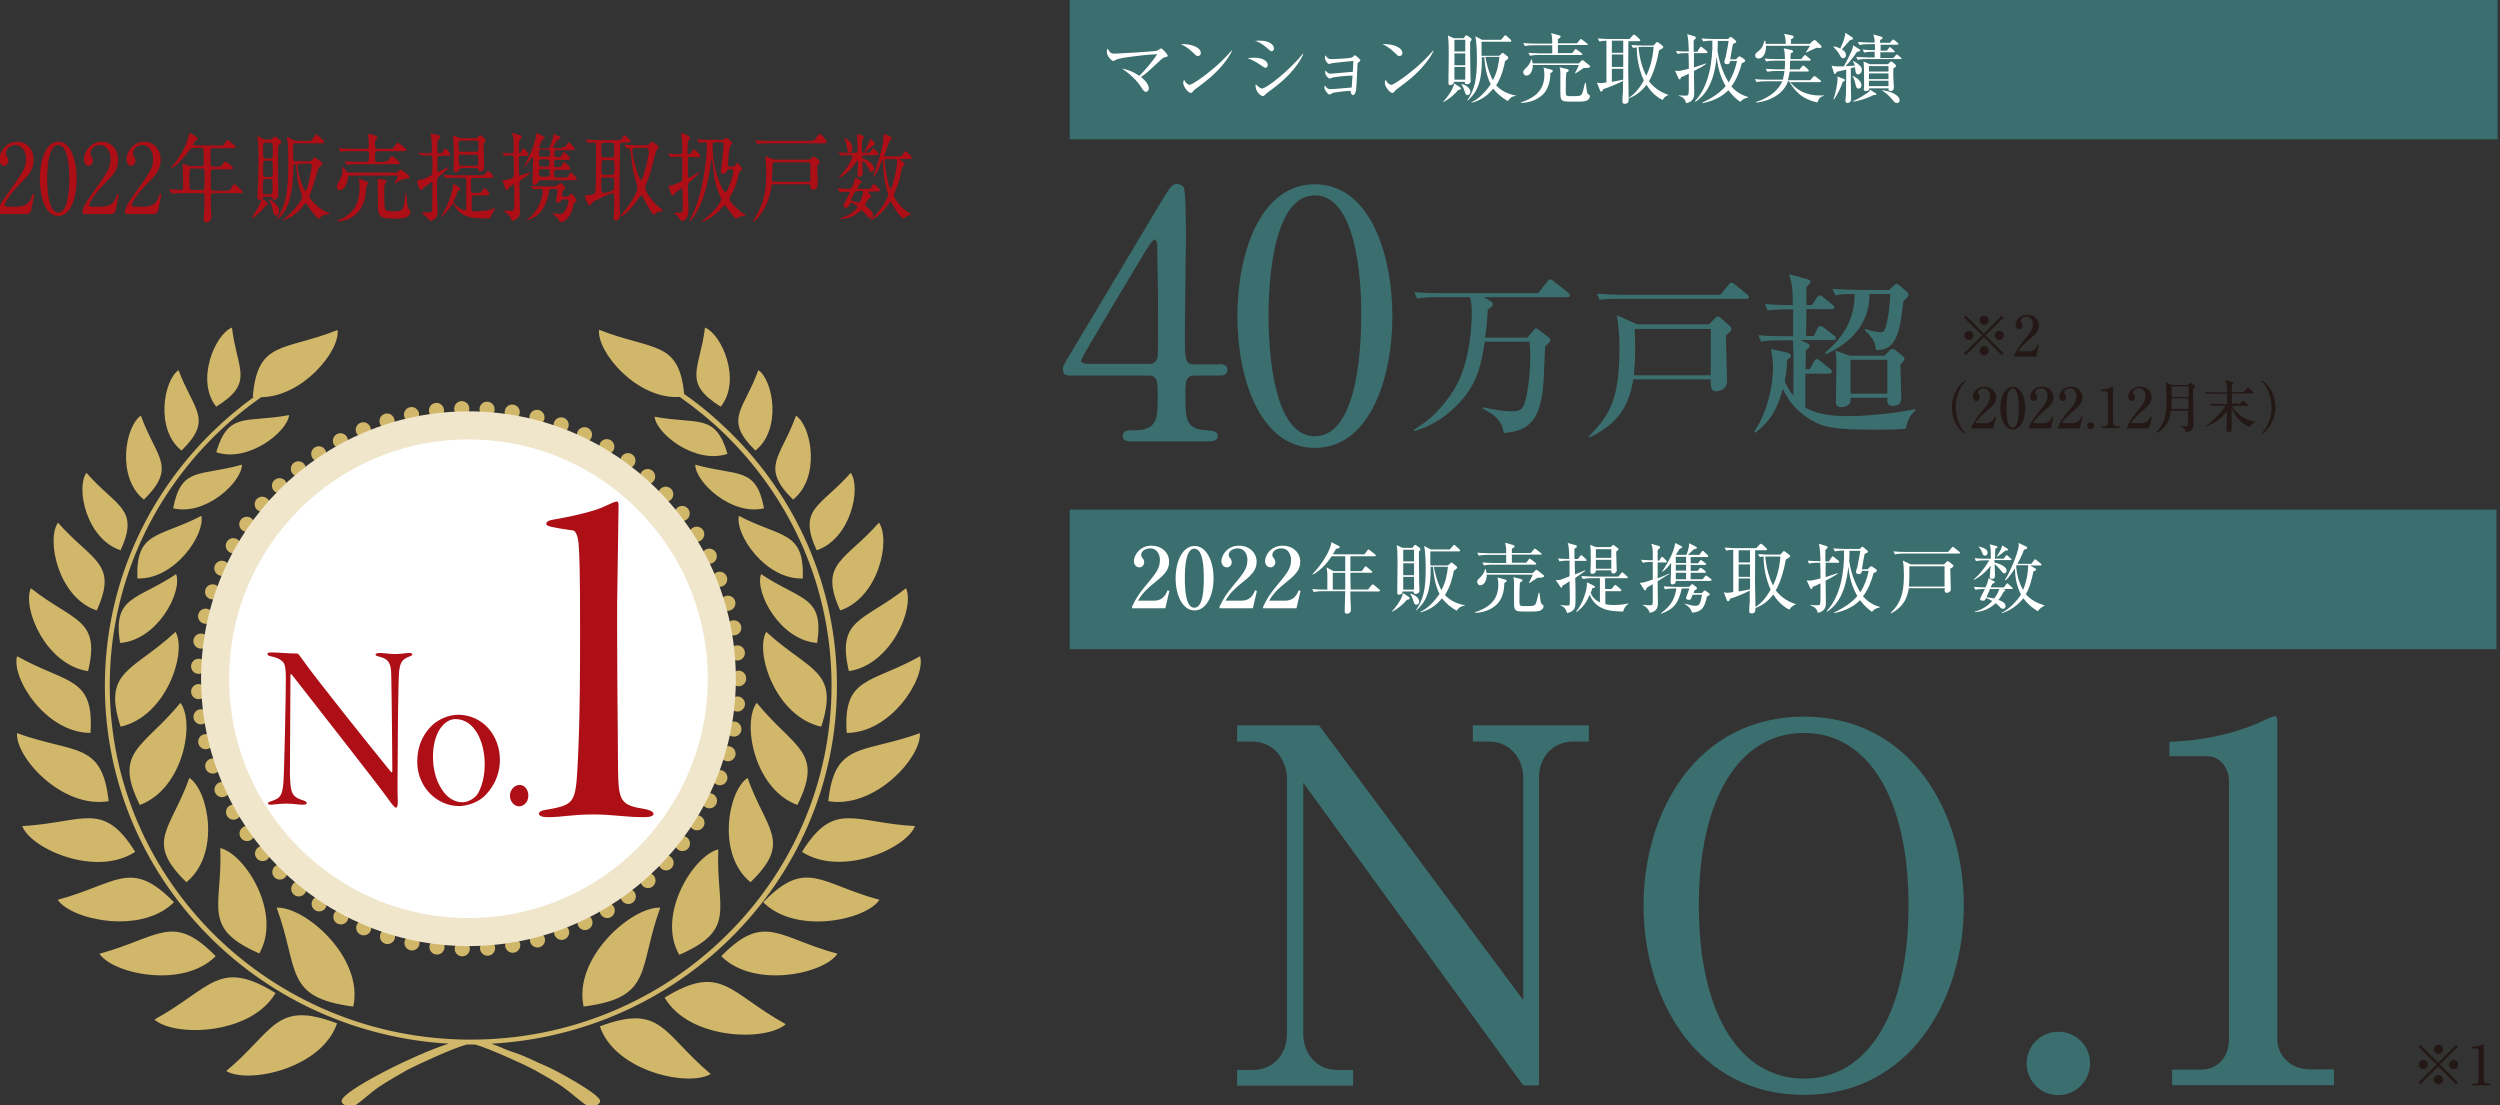 <?xml version="1.0" encoding="utf-8"?>
<!-- Generator: Adobe Illustrator 27.4.0, SVG Export Plug-In . SVG Version: 6.00 Build 0)  -->
<svg version="1.1" id="_イヤー_2" xmlns="http://www.w3.org/2000/svg" xmlns:xlink="http://www.w3.org/1999/xlink" x="0px"
	 y="0px" viewBox="0 0 922.7 408" style="enable-background:new 0 0 922.7 408;" xml:space="preserve">
<rect x="0" y="0" width="922.7" height="408" fill="#333333" stroke="none"/>
<style type="text/css">
	.st0{fill:none;stroke:#D1B769;stroke-width:5.58;stroke-linecap:round;stroke-linejoin:round;stroke-dasharray:0,9.348;}
	.st1{fill-rule:evenodd;clip-rule:evenodd;fill:#FFFFFF;stroke:#EFE6CB;stroke-width:10.365;stroke-miterlimit:10;}
	.st2{fill:#AE0E16;}
	.st3{fill-rule:evenodd;clip-rule:evenodd;fill:#D1B769;}
	.st4{fill:#3B6F6F;}
	.st5{fill:#FFFFFF;}
	.st6{fill:#231815;}
	.st7{fill:#E3007F;}
</style>
<g>
	<g>
		<g>
			<g>
				<circle class="st0" cx="172.9" cy="250.5" r="99.7"/>
			</g>
			<circle class="st1" cx="172.9" cy="250.5" r="93.5"/>
			<g>
				<path class="st2" d="M100.1,240.8c2.4,0,6.4,0.4,9.5,0.4c0.4,0,0.7,0.3,1.8,1.9c5.2,7.4,25.7,33,32.9,41.8
					c0.2,0.3,0.5,0.3,0.5-0.5c0-3.3-0.2-27.5-0.4-35.2c0-5.2-1.7-6.1-4.3-6.8c-1-0.3-1.5-0.4-1.5-0.8c0-0.4,0.7-0.6,1.6-0.6
					c1.4,0,3.7,0.4,5.5,0.4c2.3,0,4.3-0.4,5.2-0.4s1.3,0.2,1.3,0.5c0,0.4-0.6,0.6-1.3,0.9c-3.1,1.1-3.2,3-3.6,5.3
					c-0.3,3.3-0.5,21.9-0.5,30.1c0,8-0.2,13,0,17.6c0.1,1.9-0.2,2.7-0.7,2.7c-0.3,0-1.3-1-2.6-2.9c-4.5-6.3-25-32.3-35.7-46.1
					c-0.4-0.5-0.6-0.4-0.6,0.2c0,3-0.2,31.9-0.2,36c0.1,3.9,0.2,5.8,0.9,7.3c0.6,1.6,2.6,2.4,4,2.8c0.8,0.3,1.3,0.5,1.3,1.1
					c0,0.4-0.8,0.5-1.5,0.5c-1.4,0-3.6-0.4-6-0.4c-2.4,0-4.9,0.4-5.5,0.4c-1.2,0-1.3-0.3-1.3-0.5c0-0.4,0.6-0.6,1.5-0.9
					c2.9-1,3.8-1.8,4.2-6.8c0.3-3.3,0.9-31.4,0.9-38.4c0-5.2-0.7-5.8-1.4-6.4c-1-0.9-2.1-1.3-3.8-1.7c-1.1-0.2-1.5-0.4-1.5-0.8
					C98.5,241.1,98.8,240.8,100.1,240.8z"/>
				<path class="st2" d="M184.5,280.5c0,6.7-3.6,11.5-6.1,13.7c-2.5,2.1-6.1,3.3-9,3.3c-8.2,0-15.4-7.1-15.4-16.3
					c0-6.7,2.8-11,5.7-13.7c2.1-1.9,5.7-3.7,9.5-3.7C178,263.9,184.5,271.2,184.5,280.5z M159.8,279.3c0,3.7,0.8,8.4,3.3,12.1
					c2.1,3.3,5,4.7,7.5,4.7c1.9,0,3.7-1,5-2.2c1.2-1.2,3.3-5.5,3.3-11.8c0-8.4-3.8-16.7-10.8-16.7
					C164.1,265.4,159.8,270.2,159.8,279.3z"/>
				<path class="st2" d="M188.2,293.7c0-2.2,1.7-4,3.6-4c2.1,0,3.2,2.1,3.2,3.9c0,2.7-1.9,4-3.4,4
					C189.7,297.6,188.2,295.7,188.2,293.7z"/>
			</g>
			<g>
				<path class="st2" d="M204.1,191.8c6-1,15.6-3.1,19.2-5c1.9-0.8,3.5-1.7,4.4-1.7c0.4,0,0.6,0.4,0.6,1.3c0,2.1-0.2,15.4-0.4,27.9
					c-0.4,16,0.2,60,0.2,69.6c0.2,11.9,0.8,13.3,10.4,14.8c1.7,0.4,2.7,1,2.7,1.7s-1.2,1.2-3.3,1.2c-7.5,0-11.3-1-19-1
					c-7.9,0-11.3,1-16.7,1c-1.9,0-3.3-0.4-3.3-1.3c0-0.8,1.3-1.3,3.1-1.5c9.6-1.7,10.4-2.5,11.1-14.8c0.4-7.5,1-17.5,1-50.2
					c0-22.9-0.2-28.8-0.6-33.6c-0.2-2.1-1-4.2-1.9-4.4c-2.3-0.4-4.6-0.6-7.3-1.2c-1.3-0.2-2.7-0.6-2.7-1.3
					C201.6,192.6,202.6,192,204.1,191.8z"/>
			</g>
		</g>
		<g>
			<path class="st3" d="M252.5,145.4c6,4.2,11.6,8.9,16.8,14c24.4,23.9,39.6,57,39.6,93.6c0,36.5-15.1,69.6-39.6,93.6
				c-22.8,22.3-53.6,36.7-87.9,38.6c3,1.1,6.4,2.7,8.5,3.3c4.1,1.3,7.8,3.4,11.5,4.9c3.3,1.3,20.1,10.5,20.1,12.9
				c0,1-0.8,1.2-1.5,1.8h-3.3c-3.3-2.2-5.9-4.8-9.2-7.1c-2.4-1.7-7.5-4.6-10.2-6.1c-2.7-1.5-17.2-8.2-22-9.4c-0.5,0-1,0-1.5,0
				c-0.5,0-1,0-1.5,0c-4.9,1.2-19.2,7.9-22,9.4c-2.9,1.6-7.5,4.3-10.2,6.1c-3.3,2.2-5.9,4.9-9.2,7.1h-3.3c-0.6-0.5-1.5-0.7-1.5-1.8
				c0-3.6,27.2-17.3,39.5-21.1c-34-2-64.7-16.3-87.3-38.5c-24.4-23.9-39.6-57-39.6-93.6c0-36.5,15.1-69.6,39.6-93.6
				c4.8-4.7,9.9-9,15.4-13c-0.1,0-0.2,0-0.4,0c1.7-21,11.4-16.8,31.3-24.7c0.9,7.8-12.9,24.6-28.2,24.8c-6,4.2-11.7,8.9-16.9,14
				c-24.1,23.6-39,56.3-39,92.4c0,36.1,14.9,68.7,39,92.4c24.1,23.6,57.4,38.3,94.2,38.3c36.8,0,70.1-14.6,94.2-38.3
				c24.1-23.6,39-56.3,39-92.4c0-36.1-14.9-68.7-39-92.4c-5.2-5.1-10.9-9.8-17-14.1c-15.9,1-30.7-16.7-29.8-24.8
				C240.9,129.5,250.6,125.5,252.5,145.4L252.5,145.4z M266,150.1L266,150.1c7.8-9.7,0.4-26.7-5.8-29.2
				C258.3,136.5,251.7,141.1,266,150.1L266,150.1z M278.8,166.3L278.8,166.3c9.8-7.8,6.6-25.9,1.1-29.7
				C274.5,151.5,266.9,154.6,278.8,166.3L278.8,166.3z M268.5,167.5L268.5,167.5c-4.5-15.2-11-10.7-26.9-13.7
				C242.2,160.1,256.7,171.5,268.5,167.5L268.5,167.5z M282,187.6L282,187.6c-3-15.6-9.8-11.7-25.4-16.1
				C256.6,177.8,269.9,190.5,282,187.6L282,187.6z M292.7,184.4L292.7,184.4c10.2-8.1,6.9-27,1.1-31
				C288.2,169,280.4,172.2,292.7,184.4L292.7,184.4z M301.4,203.1L301.4,203.1c12.6-4.2,16.5-23,12.6-28.6
				C302.9,187.1,294.3,187.5,301.4,203.1L301.4,203.1z M296.3,213.5L296.3,213.5c0.6-17.6-7.8-14.9-23.6-23.1
				C271.2,197.2,282.5,214,296.3,213.5L296.3,213.5z M310.1,225.3L310.1,225.3c14.3-4.8,18.7-26.1,14.3-32.4
				C311.8,207.2,302.1,207.7,310.1,225.3L310.1,225.3z M301.6,237.3L301.6,237.3c2.6-17.4-6-15.6-20.7-25.4
				C278.5,218.5,287.8,236.3,301.6,237.3L301.6,237.3z M313.3,247.7L313.3,247.7c15.6-2.3,24.4-23.3,21.1-30.6
				C318.7,229.5,308.7,228.2,313.3,247.7L313.3,247.7z M312.5,270.5L312.5,270.5c-1.4-20.9,8.7-18,27.1-28.3
				C341.8,250.2,329,270.5,312.5,270.5L312.5,270.5z M303.1,268.2L303.1,268.2c6.8-20.9-4.2-20.3-20.3-35
				C278.5,240.9,286.3,264.5,303.1,268.2L303.1,268.2z M305.7,295.7L305.7,295.7c17.3,2.9,34.5-16.3,33.8-25.1
				C318.2,278.3,308.1,273.6,305.7,295.7L305.7,295.7z M296,314.4L296,314.4c14.4,9.4,38.5-1.2,41.7-9.5
				C315,303.6,307.9,295.3,296,314.4L296,314.4z M294.3,297.1L294.3,297.1c9.9-19.9-1.2-20.8-15-37.7
				C273.9,266.5,278.1,291.1,294.3,297.1L294.3,297.1z M281.7,333L281.7,333c12,12.1,37.9,6.6,42.9-0.9
				C302.7,326.2,297.6,316.6,281.7,333L281.7,333z M277,325.6L277,325.6c15.5-15,5.8-19.1-1.1-38.5
				C268.7,291.9,264.4,315.4,277,325.6L277,325.6z M266.2,352.9L266.2,352.9c12,12.1,37.9,6.6,42.9-0.9
				C287.2,346.1,282.2,336.6,266.2,352.9L266.2,352.9z M250.7,352.4L250.7,352.4c21.6-9.4,13.5-17,14.4-38.9
				C256,315.7,242.2,337.7,250.7,352.4L250.7,352.4z M245.3,368.2L245.3,368.2c9.1,15.6,37.4,16.3,44.7,9.8
				C269,366.4,266.4,355.3,245.3,368.2L245.3,368.2z M221.4,378.8L221.4,378.8c5.6,16.6,32.6,22.5,40.9,17.6
				C244.5,381.4,244.2,370.3,221.4,378.8L221.4,378.8z M215.4,371.5L215.4,371.5c25.9-3.3,20-13.8,28.3-36.5
				C233.3,334.5,211.5,353.4,215.4,371.5L215.4,371.5z M79.8,150.1L79.8,150.1c14.3-8.9,7.7-13.5,5.8-29.2
				C79.4,123.4,72.1,140.4,79.8,150.1L79.8,150.1z M67,166.3L67,166.3c11.9-11.7,4.4-14.8-1.1-29.7C60.4,140.4,57.2,158.5,67,166.3
				L67,166.3z M79.8,166.9L79.8,166.9c11.7,4,26.3-7.5,26.9-13.7C90.8,156.2,84.3,151.7,79.8,166.9L79.8,166.9z M63.9,187.6
				L63.9,187.6c12.1,2.9,25.4-9.8,25.4-16.1C73.7,175.9,66.9,172.1,63.9,187.6L63.9,187.6z M53.1,184.4L53.1,184.4
				c12.4-12.2,4.5-15.4-1.1-31C46.2,157.3,42.9,176.2,53.1,184.4L53.1,184.4z M44.5,203.1L44.5,203.1c7.1-15.5-1.5-15.9-12.6-28.6
				C27.9,180.1,31.9,198.9,44.5,203.1L44.5,203.1z M50.7,213.5L50.7,213.5c13.8,0.5,25.1-16.3,23.6-23.1
				C58.5,198.6,50.1,195.9,50.7,213.5L50.7,213.5z M35.7,225.3L35.7,225.3c8-17.6-1.7-18.1-14.3-32.4
				C17,199.2,21.5,220.6,35.7,225.3L35.7,225.3z M44.3,237.3L44.3,237.3c13.8-1,23.1-18.8,20.7-25.4
				C50.3,221.7,41.6,219.9,44.3,237.3L44.3,237.3z M32.5,247.7L32.5,247.7c-15.6-2.3-24.4-23.3-21.1-30.6
				C27.1,229.5,37.2,228.2,32.5,247.7L32.5,247.7z M33.4,270.5L33.4,270.5c1.4-20.9-8.7-18-27.1-28.3
				C4.1,250.2,16.9,270.5,33.4,270.5L33.4,270.5z M44.5,268.2L44.5,268.2c16.8-3.7,24.6-27.3,20.3-35
				C48.8,248,37.8,247.4,44.5,268.2L44.5,268.2z M40.1,295.7L40.1,295.7c-2.4-22.1-12.5-17.4-33.8-25.1
				C5.6,279.4,22.9,298.6,40.1,295.7L40.1,295.7z M49.9,314.4L49.9,314.4c-11.9-19.1-19-10.8-41.7-9.5
				C11.4,313.3,35.4,323.9,49.9,314.4L49.9,314.4z M51.6,297.1L51.6,297.1c16.2-6,20.4-30.6,15-37.7
				C52.7,276.3,41.7,277.1,51.6,297.1L51.6,297.1z M64.2,333L64.2,333c-15.9-16.3-21-6.8-42.9-0.9C26.3,339.5,52.1,345.1,64.2,333
				L64.2,333z M68.8,325.6L68.8,325.6c12.6-10.2,8.3-33.7,1.1-38.5C63,306.5,53.3,310.5,68.8,325.6L68.8,325.6z M79.6,352.9
				L79.6,352.9c-15.9-16.3-21-6.8-42.9-0.9C41.7,359.5,67.6,365,79.6,352.9L79.6,352.9z M95.7,351.9L95.7,351.9
				c8.5-14.8-5.2-36.7-14.4-38.9C82.2,334.8,74.1,342.4,95.7,351.9L95.7,351.9z M101.7,366.5L101.7,366.5
				c-21-12.9-23.6-1.8-44.7,9.8C64.3,382.8,92.6,382.1,101.7,366.5L101.7,366.5z M124.4,377.7L124.4,377.7
				c-22.8-8.6-23,2.6-40.9,17.6C91.8,400.2,118.8,394.3,124.4,377.7L124.4,377.7z M130.4,371.5L130.4,371.5
				c3.9-18.2-17.9-37-28.3-36.5C110.5,357.7,104.6,368.2,130.4,371.5z"/>
		</g>
	</g>
	<g>
		<g>
			<path class="st2" d="M0.1,79c-0.2,0-0.9,0-0.9-0.5c0-1.9,1.9-4.6,2.6-5.6c7.2-10,7.8-11,7.8-14.4c0-3.2-2-5-4-5
				c-1.8,0-3.4,1.5-3.4,3c0,0.1,0,0.6,0.3,1.1c0.4,0.7,0.6,1.1,0.6,1.7c0,1-0.7,1.9-1.6,1.9c-1,0-1.7-1.1-1.7-2.4
				c0-3,2.7-6.5,6.5-6.5c3.3,0,6.1,2.5,6.1,6.7c0,3.7-1.9,5.7-4.5,8.3c-4.6,4.5-6.2,7.8-6.2,8.5c0,0.5,1,0.5,1.1,0.5h3.1
				c3.1,0,4.8-1,5.7-3.4c0.5-1.3,0.5-1.4,0.7-1.4c0.3,0,0.3,0.4,0.3,0.5c0,0.3-1,4.9-1.1,5.6C11.1,79,10,79,9.6,79H0.1z"/>
			<path class="st2" d="M21.5,79.7c-4.8,0-6.8-7.1-6.8-13.7c0-6.6,2.1-13.7,6.8-13.7c4.9,0,6.8,7.4,6.8,13.7
				C28.3,72.3,26.4,79.7,21.5,79.7z M21.5,53.5c-4,0-4.1,10.7-4.1,12.5c0,1.5,0,12.5,4.1,12.5c4,0,4.1-10.6,4.1-12.5
				C25.6,64.5,25.6,53.5,21.5,53.5z"/>
			<path class="st2" d="M31.3,79c-0.2,0-0.9,0-0.9-0.5c0-1.9,1.9-4.6,2.6-5.6c7.2-10,7.8-11,7.8-14.4c0-3.2-2-5-4-5
				c-1.8,0-3.4,1.5-3.4,3c0,0.1,0,0.6,0.3,1.1c0.4,0.7,0.6,1.1,0.6,1.7c0,1-0.7,1.9-1.6,1.9c-1,0-1.7-1.1-1.7-2.4
				c0-3,2.7-6.5,6.5-6.5c3.3,0,6.1,2.5,6.1,6.7c0,3.7-1.9,5.7-4.5,8.3c-4.6,4.5-6.2,7.8-6.2,8.5c0,0.5,1,0.5,1.1,0.5h3.1
				c3.1,0,4.8-1,5.7-3.4c0.5-1.3,0.5-1.4,0.7-1.4c0.3,0,0.3,0.4,0.3,0.5c0,0.3-1,4.9-1.1,5.6C42.4,79,41.3,79,40.8,79H31.3z"/>
			<path class="st2" d="M47,79c-0.2,0-0.9,0-0.9-0.5c0-1.9,1.9-4.6,2.6-5.6c7.2-10,7.8-11,7.8-14.4c0-3.2-2-5-4-5
				c-1.8,0-3.4,1.5-3.4,3c0,0.1,0,0.6,0.3,1.1c0.4,0.7,0.6,1.1,0.6,1.7c0,1-0.7,1.9-1.6,1.9c-1,0-1.7-1.1-1.7-2.4
				c0-3,2.7-6.5,6.5-6.5c3.3,0,6.1,2.5,6.1,6.7c0,3.7-1.9,5.7-4.5,8.3c-4.6,4.5-6.2,7.8-6.2,8.5c0,0.5,1,0.5,1.1,0.5h3.1
				c3.1,0,4.8-1,5.7-3.4c0.5-1.3,0.5-1.4,0.7-1.4c0.3,0,0.3,0.4,0.3,0.5c0,0.3-1,4.9-1.1,5.6C58,79,57,79,56.5,79H47z"/>
			<path class="st2" d="M71.4,54.6c-0.9,0-1,0.1-1.9,1.3c-1.6,2.3-5.3,6.2-6.3,6.2c0,0-0.1,0-0.1-0.1c0-0.1,0.8-1,1-1.3
				c1.2-1.4,4.5-5.9,5.6-10.7c0-0.2,0.2-0.9,0.3-0.9c0.5,0.2,3,1.5,3,2c0,0.2-0.9,0.9-1,1.1c-0.2,0.2-0.7,1-0.7,1.3
				c0,0.2,0.1,0.2,0.8,0.2H81c1.4,0,1.5-0.1,1.7-0.3c0.2-0.2,0.9-1.8,1.2-1.8c0.1,0,3.1,2.1,3.1,2.6c0,0.5-0.6,0.5-1.6,0.5h-6.8
				c-0.4,0-0.9,0.1-0.9,0.9v4.7c0,1.1,0.4,1.2,1.1,1.2h1.2c0.7,0,1.3,0,1.5-0.1c0.3-0.2,1.3-1.8,1.7-1.8c0.2,0,2.8,1.9,2.8,2.4
				c0,0.5-0.4,0.5-1.6,0.5h-5.5c-0.8,0-1.1,0.1-1.1,1.3c0,1.3,0,4.1,0,5.5c0,0.5,0,1.1,0.9,1.1h4.9c1,0,1.2,0,1.7-0.9
				c0.8-1.3,0.9-1.5,1.2-1.5c0.3,0,3.1,2.4,3.1,2.9c0,0.3-0.3,0.4-1.6,0.4h-9.3c-0.8,0-0.9,0.4-0.9,1.1v3.1c0,0.6,0.2,3.8,0.2,4.5
				c0,0.6,0,1-0.3,1.2c-0.5,0.5-1,0.9-1.6,0.9c-0.2,0-0.9-0.3-0.9-1.1c0-0.5,0.2-2.9,0.2-3.5c0-1.1,0.1-4.3,0.1-5.1
				c0-1.1-0.5-1.1-0.9-1.1h-6.6c-0.7,0-2.8,0-3.8,0.1c-0.1,0-0.5,0.1-0.6,0.1c-0.1,0-0.2-0.1-0.3-0.2l-0.6-0.8
				C62.4,70,62.4,70,62.4,70s0.1-0.1,0.1-0.1c0.6,0,3.6,0.2,4.3,0.2c0.8,0,0.8-0.2,0.8-2.4c0-1-0.2-6.4-0.2-6.6c0-0.6,0-0.6,0.1-0.6
				c0.2,0,0.4,0,1.5,0.5c0.5,0.2,0.9,0.3,1.4,0.3h3.9c0.9,0,0.9-0.5,0.9-1.1c0-5.6,0-5.6-0.9-5.6H71.4z M70.9,62.2
				c-0.9,0-1,0.1-1,3.2c0,4.7,0.1,4.7,1,4.7h3.6c1,0,1,0,1-4.3c0-3.5,0-3.6-1-3.6H70.9z"/>
			<path class="st2" d="M97.8,72.7c-0.2,0-0.9,0-0.9,0.6c0,0.2,2,1.4,2,1.9c0,0.2-0.2,0.3-0.2,0.3c-0.5,0.3-0.6,0.4-0.8,0.6
				c-2.9,3.7-5.1,4.6-5.1,4.5c0-0.1,1.3-2.1,1.5-2.4c1.7-2.9,2.1-4.1,2.1-4.4c0,0,0-0.1-0.1-0.1c0,0-0.5,0.1-0.6,0.1
				c-0.6,0-0.7-0.8-0.7-1.4c0-0.4,0.2-3.5,0.2-4.1c0.2-5.9,0.2-7.6,0.2-9.6c0-3.4-0.1-4.7-0.1-5.6c0-0.3-0.3-1.9-0.3-2.3
				c0-0.1,0-0.4,0.2-0.4c0.5,0,0.7,0.1,1.7,0.8c0.5,0.3,0.9,0.3,1.3,0.3h1.5c0.3,0,0.6,0,1-0.5c0.4-0.5,0.5-0.6,0.7-0.6
				c0.4,0,2.4,1.4,2.4,2.1c0,0.2-0.2,0.4-0.3,0.5c-0.1,0.1-0.6,0.5-0.7,0.6c-0.2,0.3-0.2,5.8-0.2,6.6c0,0.4,0.1,10.8,0.1,11.4
				c0,0.6,0,2.1-1.6,2.1c-0.4,0-0.5-0.3-0.6-0.6c-0.2-0.5-0.4-0.5-0.8-0.5H97.8z M97.9,66.2c-0.9,0-0.9,0.3-0.9,3.6
				c0,1.4,0,1.9,0.9,1.9h1.8c0.9,0,0.9-0.2,0.9-4.1c0-0.8,0-1.5-0.9-1.5H97.9z M98,59.3c-0.9,0-0.9,0.2-0.9,3.9c0,1.6,0,2.1,0.9,2.1
				h1.8c0.9,0,0.9-0.5,0.9-2.2c0-0.4,0-3-0.1-3.3c-0.2-0.5-0.7-0.5-0.9-0.5H98z M98,52.6c-0.9,0-0.9,0.2-0.9,3.8
				c0,1.6,0,2.1,0.9,2.1h1.8c0.9,0,0.9-0.4,0.9-2.1c0-3.5,0-3.7-0.9-3.7H98z M100.8,74.4c1.1,1,2.2,1.9,2.2,3.7
				c0,1.3-0.9,1.5-1.2,1.5c-0.6,0-0.7-0.2-1.2-2.5c-0.2-1-0.8-2.5-1.2-3.2c-0.1-0.2-0.2-0.4-0.1-0.5
				C99.4,73.2,100.6,74.3,100.8,74.4z M113.6,52c1.4,0,1.5,0,2-1c0.3-0.5,0.9-1.4,1.2-1.4c0.2,0,0.7,0.5,2,1.7
				c0.8,0.8,0.9,0.9,0.9,1.1c0,0.5-0.2,0.5-1.6,0.5h-9c-0.7,0-0.9,0.4-0.9,1.1c0,0.5,0,4.5,0,4.8c0.1,0.5,0.4,0.7,1,0.7h4.9
				c0.3,0,0.9,0,1.2-0.5c0.4-0.7,0.5-0.9,0.8-0.9c0.3,0,3,1.8,3,2.2c0,0.4-1.4,1.4-1.6,1.7c0,0.1-1.9,6.5-2.3,7.7
				c-0.2,0.4-1,2.4-1,2.8c0,1,2.7,3.6,4.7,4.9c0.6,0.4,1.8,0.9,2.5,1.2c0.1,0,0.3,0.2,0.3,0.3c0,0.2-0.6,0.2-1.1,0.3
				c-1.2,0.1-1.9,0.5-2.5,1.2c-0.2,0.2-0.3,0.3-0.4,0.3c-0.4,0-2.6-2.3-4.2-5c-0.2-0.3-0.4-0.6-0.7-0.6s-0.5,0.3-0.6,0.5
				c-2,2.8-4.3,4.3-6.1,5.1c-0.6,0.3-1.4,0.6-1.6,0.6c-0.1,0-0.1-0.1-0.1-0.1c0-0.1,0-0.1,0.4-0.4c4.8-3.8,6.7-7.4,6.7-8.1
				c0-0.4-0.8-2.8-1-3.4c-0.6-2.3-0.7-2.9-1.2-8c0-0.2-0.1-0.8-0.5-0.8c-0.5,0-0.5,0.6-0.5,1.1c-0.1,3.3-0.2,12.7-3.9,17.4
				c-1,1.2-2.2,2-2.3,2c-0.1,0-0.1-0.1,0.4-0.8c2.5-3.8,3.9-8.1,3.9-19.4c0-1,0-5.8-0.2-7.9c0-0.3-0.3-1.7-0.3-2
				c0-0.2,0.2-0.2,0.3-0.2c0.5,0,0.9,0.3,1.9,0.9c0.5,0.3,0.9,0.4,1.2,0.4H113.6z M110.5,60.5c-0.4,0-0.7,0.1-0.7,0.6
				c0,2.4,2.2,9.4,2.9,9.4c0.8,0,2.4-8.8,2.4-9.3c0-0.8-0.5-0.8-0.8-0.8H110.5z"/>
			<path class="st2" d="M129.1,64.7c-0.6,0-0.6,0.1-0.7,1.2c-0.2,1.7-1.3,4.3-2.9,4.3c-0.5,0-1.2-0.4-1.2-1.4c0-0.6,0.2-0.9,1.3-2.8
				c0.7-1.2,0.8-2.5,0.8-3c0-0.1-0.2-0.9-0.2-1c0-0.2,0.2-0.4,0.3-0.4c0.3,0,1.2,1.5,1.5,1.8c0.2,0.3,0.7,0.3,0.9,0.3h16.3
				c1,0,1.2,0,1.5-0.2c0.2-0.1,1-0.9,1.2-0.9c0.3,0,3.2,2,3.2,2.6c0,0.7-0.9,0.8-1.2,0.8c-0.6,0.1-1.3,0.1-2.6,0.8
				c-0.2,0.1-1.2,0.9-1.4,0.9c-0.1,0-0.2,0-0.2-0.2c0-0.1,1.2-2.2,1.2-2.5c0,0,0-0.2-0.5-0.2H129.1z M135.3,67
				c0.3,0.1,0.6,0.3,0.6,0.6c0,0.2-0.6,0.9-0.6,1.1c-0.2,0.5-0.3,2.9-0.4,3.4c-1.3,7.9-7.6,9.6-9.9,9.6c-0.2,0-0.4-0.1-0.4-0.3
				c0-0.2,0.2-0.2,0.5-0.3c0.9-0.2,2.3-0.9,3.7-2.1c3.9-3.4,3.9-7.6,3.9-10.3c0-0.7,0-1.3-0.1-1.6c0-0.1-0.2-0.7-0.2-0.8
				c0-0.2,0.2-0.2,0.3-0.2c0.1,0,0.3,0,0.4,0.1C133.6,66.2,135,66.9,135.3,67z M141.6,59.6c1.3,0,1.5,0,2-0.9
				c0.3-0.5,0.7-1.1,1.1-1.1c0.4,0,2.9,2.2,2.9,2.6c0,0.4-0.6,0.4-1.6,0.4h-13.4c-2.6,0-3.5,0.1-3.8,0.1c-0.1,0-0.5,0.1-0.6,0.1
				c-0.1,0-0.2-0.1-0.3-0.2l-0.6-0.8c-0.1-0.1-0.2-0.2-0.2-0.2c0-0.1,0.1-0.1,0.1-0.1c0.2,0,1.2,0.1,1.3,0.1
				c1.5,0.1,2.7,0.1,4.2,0.1h2.6c0.8,0,0.9-0.4,0.9-2.4c0-1,0-1.5-0.9-1.5h-4.9c-2,0-3.1,0-3.9,0.1c-0.1,0-0.5,0.1-0.6,0.1
				s-0.2-0.1-0.3-0.2l-0.6-0.8c-0.1-0.2-0.1-0.2-0.1-0.2c0-0.1,0-0.1,0.1-0.1c0.2,0,1.2,0.1,1.3,0.1c1.5,0.1,2.8,0.1,4.2,0.1h4.7
				c0.9,0,0.9-0.3,0.9-2.5c0-0.4-0.2-2.2-0.2-2.6c0-0.2,0-0.4,0.2-0.4c0.4,0,1.9,0.5,2.2,0.6c0.7,0.2,1,0.6,1,0.8
				c0,0.2-0.6,0.9-0.7,1.1c-0.2,0.3-0.2,0.7-0.2,1.3c0,1.1,0,1.7,0.9,1.7h4.3c1.4,0,1.5,0,2-0.9c0.3-0.5,0.8-1.3,1.2-1.3
				c0.2,0,3.2,2.1,3.2,2.6c0,0.5-0.6,0.5-1.6,0.5h-9.1c-0.9,0-0.9,0.2-0.9,2.9c0,0.4,0,1.1,0.8,1.1H141.6z M142.1,66.4
				c0.2,0.1,0.6,0.2,0.6,0.5c0,0.2-0.6,0.9-0.7,1.1c-0.2,0.4-0.2,2.5-0.2,3.4c0,4.1,0.1,5,0.3,5.6c0.3,0.8,1.2,1,3.6,1
				c3.2,0,3.3-0.8,3.8-5.1c0-0.3,0.2-1.8,0.3-1.8c0.2,0,0.2,0.5,0.5,4.4c0.1,0.6,0.2,0.9,0.4,1.3c0.5,0.8,0.8,1.3,0.8,1.6
				c0,1-1.4,1.7-1.6,1.8c-0.8,0.3-1.9,0.5-3.9,0.5c-6.5,0-6.5-1-6.5-5.8c0-1.1-0.1-5.8-0.1-6.8c0-0.2,0-1.3,0-1.5
				c0-0.6,0.2-0.6,0.5-0.5C140.2,66.1,141.8,66.3,142.1,66.4z"/>
			<path class="st2" d="M154.5,56.7c-0.1-0.2-0.1-0.2-0.1-0.2c0,0,0-0.1,0.1-0.1c0.6,0,3.4,0.2,4,0.2c0.8,0,0.9-0.4,0.9-1
				c0-1.2,0-1.3,0-2.6c0-0.6-0.4-3.4-0.4-3.5c0-0.2,0.1-0.2,0.3-0.2c0.1,0,1.5,0.3,2.3,0.5c0.3,0.1,0.9,0.3,0.9,0.7
				c0,0.3-0.8,1.1-0.9,1.2c-0.2,0.2-0.2,1.9-0.2,2.4c0,2.3,0,2.5,0.8,2.5c0.7,0,0.9-0.2,1-0.3c0.2-0.2,0.9-1.4,1.2-1.4
				c0.5,0,1.8,1.5,1.8,2.1c0,0.5-0.6,0.5-1.6,0.5h-2c-0.6,0-1,0-1.1,0.5c-0.1,0.3-0.1,4-0.1,4.6c0,0.6,0,0.8,0.3,0.8
				c0.5,0,3.5-1.7,3.7-1.7c0,0,0.1,0,0.1,0.1c0,0.2-1,1.3-2.2,2.3c-1.8,1.4-2,1.6-2,2.5v6c0,0.9,0.2,4.6,0.2,5.3
				c0,0.9,0,2.3-1.3,3.1c-0.3,0.2-0.9,0.5-1.4,0.5c-0.3,0-1.2-1.4-1.5-1.6c-0.2-0.2-1.7-1.3-1.7-1.4c0-0.1,0.3-0.1,0.4-0.1h2.7
				c0.6,0,0.8-0.3,0.8-1c0-1.4,0.1-7.5,0.1-8.7c0-1.6,0-1.6-0.2-1.6c-0.1,0-1.5,1.1-1.8,1.3c-1.1,0.7-1.2,0.8-1.8,1.5
				c-0.1,0.1-0.2,0.3-0.4,0.3c-0.6,0-1.4-2.6-1.4-3.3c0-0.4,0.1-0.4,1-0.5c0.9-0.1,4.1-1.4,4.4-2c0.2-0.4,0.2-3.6,0.2-4.3
				c0-2.4,0-2.8-0.9-2.8c-0.5,0-2.1,0.1-2.6,0.1c-0.1,0-0.4,0-0.5,0c-0.1,0-0.2-0.1-0.2-0.2L154.5,56.7z M175.4,72.1
				c-0.9,0-1.3,0-1.3,1.2c0,0.5,0,3.1,0,3.7c0,1,0.1,1,1.4,1c1.5,0,3.8-0.2,4.8-0.4c0.4-0.1,2.3-0.8,2.4-0.8c0,0,0.1,0,0.1,0.1
				c0,0-1.2,2-1.4,2.4c-0.1,0.2-0.4,1.1-0.5,1.2c-0.2,0.2-2.1,0.1-2.6,0.1c-7.3,0-9-2.2-10.7-4.9c-0.3-0.5-0.3-0.5-0.5-0.5
				c-0.2,0-0.3,0.2-0.4,0.4c-0.7,1.5-3.3,4.4-3.9,4.4c0,0-0.1,0-0.1,0c0-0.1,0.3-0.5,0.5-0.8c1.7-2.8,2.2-4.3,2.6-5.3
				c0.4-1,1.3-3.9,1.3-4.6c0.1-1.3,0.1-1.4,0.3-1.4c0.1,0,2.5,1.3,2.5,1.8c0,0.2-0.1,0.3-0.7,0.7c-0.3,0.2-0.4,0.4-1.2,2.5
				c-0.1,0.2-0.6,1.3-0.6,1.6c0,0.9,2.9,3.1,4.2,3.1c0.5,0,0.5-0.4,0.5-0.9c-0.1-1.4,0-8.3,0-9.9c0-1.2-0.4-1.2-1.1-1.2h-1.9
				c-0.7,0-2.8,0-3.8,0.1c-0.1,0-0.5,0.1-0.6,0.1c-0.1,0-0.2-0.1-0.3-0.2l-0.6-0.8c-0.1-0.1-0.2-0.2-0.2-0.2c0-0.1,0.1-0.1,0.1-0.1
				c0.2,0,1.1,0.1,1.3,0.1c0.9,0.1,2.4,0.1,4.2,0.1h8c1.4,0,1.5,0,1.9-0.6c0.6-0.9,0.7-1,0.9-1c0.5,0,2.1,1.6,2.1,2.1
				c0,0.2-0.2,0.3-0.4,0.4c-0.3,0.1-0.7,0.1-1.5,0.1h-5.3c-0.5,0-0.9,0-1.1,0.7c0,0.2,0,3.1,0,3.7c0,1.1,0.4,1.1,1.2,1.1h0.9
				c1.3,0,1.4,0,1.7-0.3c0.2-0.2,0.9-1.4,1.2-1.4c0.4,0,1.8,1.5,1.8,2.1c0,0.5-0.6,0.5-1.6,0.5H175.4z M175.5,51
				c0.5,0,0.6,0,0.9-0.4c0.2-0.2,0.6-0.7,0.8-0.7c0.2,0,2.1,1.3,2.1,1.9c0,0.2-0.1,0.3-0.3,0.5c-0.5,0.4-0.5,0.6-0.5,2.5
				c0,0.9,0.2,5.5,0.2,6.5c0,0.6,0,2-1.5,2c-0.4,0-0.5-0.3-0.6-0.7c-0.2-0.6-0.5-0.6-1-0.6h-5c-0.5,0-0.9,0-1,0.4
				c-0.2,0.6-0.4,1.1-1.5,1.1c-0.5,0-0.7-0.4-0.7-1.2c0-0.4,0.1-2.6,0.1-3c0-3.4,0-5.2-0.1-6.5c0-0.4-0.2-2.4-0.2-2.4
				c0-0.2,0.1-0.3,0.3-0.3c0.3,0,0.8,0.2,1.5,0.6c0.6,0.3,0.8,0.3,1.3,0.3H175.5z M170.2,51.9c-0.7,0-1,0-1,0.9c0,0,0.1,2.4,0.1,2.6
				c0.1,0.6,0.3,0.6,1,0.6h5.2c0.7,0,1.1,0,1.1-1v-2c0-1.1-0.3-1.1-1.1-1.1H170.2z M170.4,57c-0.7,0-1.1,0-1.1,0.8
				c0,0.5,0,2.3,0.1,2.8c0.1,0.6,0.3,0.6,1,0.6h5.1c1,0,1-0.2,1-1.5c0-2.4,0-2.6-1-2.6H170.4z"/>
			<path class="st2" d="M185.5,56.7c-0.1-0.1-0.1-0.2-0.1-0.2c0-0.1,0-0.1,0.1-0.1c0.1,0,2.6,0.2,3,0.2c0.4,0,1.1,0,1.1-1
				c0-1.4-0.1-4.2-0.1-4.8c0-0.1-0.4-1.3-0.5-1.5c0-0.1,0.1-0.2,0.2-0.2c0.3,0,0.5,0.1,2.9,0.9c0.4,0.1,0.5,0.4,0.5,0.5
				c0,0.3-0.8,1.1-0.9,1.3c-0.2,0.4-0.2,2.2-0.2,2.9c0,1.7,0,1.9,0.4,1.9c0.2,0,0.3-0.2,0.5-0.6c0.5-1.2,0.5-1.3,0.7-1.3
				c0.4,0,2,1.9,2,2.3c0,0.5-0.4,0.5-0.7,0.5h-1.9c-0.3,0-1,0-1,0.8c0,0.9,0,4.6,0,5.4c0,0.6,0,1.1,0.5,1.1c0.1,0,3.1-1.1,3.5-1.1
				c0.1,0,0.2,0,0.2,0.1c0,0.3-2.2,1.8-2.6,2.1c-1.1,0.7-1.4,0.9-1.4,1.9c0,1.6,0.2,8.7,0.2,10.2c0,0.9-0.1,1.9-1,2.6
				c-0.5,0.4-1.3,0.9-1.8,0.9c-0.2,0-0.2-0.1-0.4-0.5c-0.2-0.9-0.9-1.6-1.6-2.2c-0.2-0.1-1-0.8-1-0.9c0-0.1,0.1-0.2,0.2-0.2
				c0.4,0,1.9,0.1,2.2,0.1c1.3,0,1.3-0.4,1.3-3.5c0-0.8,0-4.5,0-5.3c0-0.2,0-0.9-0.4-0.9s-1.2,0.9-1.4,1c-0.2,0.2-0.8,1.1-1,1.1
				c-0.4,0-0.4-0.2-0.9-1.9c-0.1-0.2-0.6-1.5-0.6-1.6c0-0.1,0-0.3,0.1-0.3c0.1,0,0.5,0.1,0.5,0.1c0.3,0,2.7-0.5,3-0.8
				c0.3-0.2,0.6-0.6,0.6-1.2c0-0.5-0.1-6.2-0.1-6.4c-0.1-0.8-0.5-0.8-1-0.8c-0.3,0-2,0.2-2.3,0.2c-0.1,0-0.2-0.1-0.3-0.2L185.5,56.7
				z M207.4,54.3c1.1,0,1.2-0.1,1.3-0.2c0.2-0.2,0.9-1.6,1.2-1.6c0.2,0,2.2,1.9,2.2,2.4c0,0.5-0.5,0.5-1.3,0.5h-5.2
				c-1,0-1,0.4-1,1.6c0,0.7,0.4,1,0.9,1c0.3,0,1.2,0,1.4-0.1c0.3-0.2,1-1.8,1.3-1.8c0.2,0,2.2,1.9,2.2,2.4c0,0.5-0.5,0.5-1.3,0.5
				h-3.7c-0.8,0-0.9,0.2-0.9,1c0,1.1,0,1.3,0.2,1.5c0.2,0.2,0.3,0.2,1.3,0.2c0.8,0,0.9-0.1,1.1-0.2c0.2-0.2,0.9-1.7,1.2-1.7
				c0.1,0,2.2,1.9,2.2,2.4c0,0.5-0.5,0.5-1.3,0.5h-3.9c-0.6,0-0.8,0.3-0.8,0.8c0,1.8,0,2,0.8,2h2.9c1.1,0,1.2-0.1,1.3-0.2
				c0.2-0.2,0.9-1.7,1.2-1.7c0.2,0,2.2,1.9,2.2,2.4c0,0.5-0.5,0.5-1.3,0.5h-11.9c-0.4,0-0.6,0-1.1,0.7c-0.2,0.4-0.6,1-1.4,1
				c-0.6,0-0.7-0.3-0.7-0.9c0-0.9,0.3-7.4,0.3-8.8c0-0.3-0.2-0.4-0.3-0.4c-0.2,0-2.9,3.6-3.1,3.6c-0.1,0-0.1-0.1-0.1-0.1
				c0.2-0.2,0.4-0.7,0.5-0.9c2.9-5.1,4.1-10.3,4.1-10.8c0-0.1-0.1-0.5-0.1-0.6c0-0.1,0.2-0.1,0.2-0.1c0.5,0,3,1.1,3,1.7
				c0,0.3-0.3,0.4-0.7,0.6c-0.3,0.1-1.3,2.6-1.3,2.8c0,0.5,0.5,0.5,0.6,0.5h2.2c0.3,0,0.8,0,1.1-0.5c0.1-0.2,1.3-3.2,1.3-4.4
				c0-0.2,0-0.4,0.2-0.4c0.1,0,2.2,0.9,2.2,0.9c0.1,0,0.2,0.2,0.2,0.4c0,0.4-0.2,0.4-0.6,0.6c-0.7,0.2-2,2.6-2,2.8
				c0,0.5,0.4,0.5,0.6,0.5H207.4z M204.8,68.6c0.5,0,0.7,0,1.2-0.4c0.4-0.4,0.6-0.7,0.8-0.7c0.2,0,1.8,1.3,1.8,1.7
				c0,0.3-0.2,0.5-0.6,0.8c-0.4,0.3-0.6,1.7-0.6,1.9c0,0.1,0,0.7,0.7,0.7h1c0.3,0,0.4,0,0.7-0.2c0.9-0.8,1-0.9,1.2-0.9
				c0.4,0,1.8,2.2,1.8,2.4c0,0.2,0,0.2-0.6,0.8c-0.4,0.4-0.5,0.6-0.5,1c-0.9,4.3-3.2,6.3-4.8,6.3c-0.3,0-0.4-0.1-0.5-0.5
				c-0.2-0.5-0.3-0.8-0.7-1.1c-0.3-0.3-2.1-1.7-1.8-1.7c0.4,0,2.3,0.3,2.8,0.3c2.1,0,3.1-4.1,3.1-4.8c0-0.6-0.4-0.6-0.6-0.6h-1.2
				c-0.4,0-0.6,0-0.9,0.4c-0.3,0.4-0.7,0.8-1.2,0.8c-0.5,0-0.7-0.4-0.7-0.8c0-0.5,0.6-3.2,0.6-3.6c0-0.1-0.1-0.7-0.7-0.7h-1.6
				c-0.8,0-0.9,0.8-0.9,0.9c-0.3,1.8-1.2,7-5.3,9.5c-0.5,0.3-2.3,1.2-2.9,1.2c-0.1,0-0.1,0-0.1-0.1c0,0,0.2-0.2,0.3-0.2
				c1.2-0.8,2.3-2,3.2-3.3c1.5-2,2.5-5,2.5-7.1c0-0.5-0.2-0.9-1-0.9c-0.3,0-2.1,0.2-2.3,0.2c-0.1,0-0.2-0.1-0.3-0.2l-0.6-0.8
				c-0.1-0.1-0.2-0.2-0.2-0.2c0-0.1,0.1-0.1,0.1-0.1c0.2,0,1.4,0.1,1.7,0.1c2.1,0.1,2.9,0.1,3.8,0.1H204.8z M199.9,55.2
				c-0.7,0-1,0-1,1.3c0,1.3,0.3,1.3,1,1.3h2.1c0.6,0,1,0,1-1.2c0-1.3-0.3-1.4-1-1.4H199.9z M199.7,58.8c-0.4,0-0.8,0-0.8,1.3
				c0,1,0.2,1.4,0.8,1.4h2.3c0.7,0,0.8-0.4,0.8-1.2c0-1,0-1.5-0.8-1.5H199.7z M199.8,62.4c-0.9,0-0.9,0.4-0.9,1.3
				c0,1.2,0,1.5,0.9,1.5h2.2c0.9,0,0.9-0.4,0.9-1.4c0-1.1,0-1.4-0.9-1.4H199.8z"/>
			<path class="st2" d="M216.2,51.8c-0.1-0.1-0.1-0.2-0.1-0.2c0,0,0.1-0.1,0.1-0.1c0.2,0,1.1,0.1,1.3,0.1c1.5,0.1,2.7,0.1,4.2,0.1h7
				c0.5,0,0.5,0,1-0.8c0.5-0.8,0.5-0.9,0.8-0.9c0.4,0,2.3,1.7,2.3,2.1c0,0.5-0.6,0.5-1.6,0.5h-1.5c-0.8,0-0.9,0.5-0.9,1.2
				c0,2-0.1,11-0.1,12.9c0,7,0,7.8,0,9.1c0,0.5,0.1,2.6,0.1,3c0,0.5,0,2.6-1.5,2.6c-0.8,0-0.8-0.7-0.8-1.1c0-0.3,0.1-1.5,0.1-1.8
				c0.1-1.3,0.1-2.6,0.1-4.3c0-2.6,0-2.9-0.7-2.9c-0.6,0-5.9,2.4-6.9,3.1c-0.3,0.2-1.3,1.5-1.6,1.5c-0.4,0-1.6-3-1.6-3.6
				c0-0.3,0.1-0.3,1.2-0.3c2.3,0,2.6-0.8,2.7-1.4c0.1-0.7,0.2-11.9,0.2-13.3c0-0.8,0-3.4,0-3.6c0-0.4,0-1.1-0.8-1.1
				c-0.3,0-1.8,0.1-2,0.1c-0.1,0-0.2-0.1-0.3-0.2L216.2,51.8z M222.7,65.4c-0.8,0-0.8,0.6-0.8,1.9c0,3.3,0,3.9,1,3.9
				c0.4,0,2.4-0.4,3.1-0.8c0.6-0.3,0.7-0.7,0.7-3.5c0-0.9,0-1.4-0.9-1.4H222.7z M222.8,52.7c-0.9,0-0.9,0.2-0.9,3.4c0,1.5,0,2,0.8,2
				h3.2c0.8,0,0.8-0.1,0.8-3.3c0-1.6-0.1-2.1-0.9-2.1H222.8z M225.8,64.5c1,0,1-0.2,1-3.3c0-1.7,0-2.1-0.8-2.1h-3.1
				c-0.9,0-0.9,0.1-0.9,4.1c0,1.1,0.3,1.3,0.8,1.3H225.8z M230.6,53.7c-0.1-0.2-0.2-0.2-0.2-0.2s0.1-0.1,0.1-0.1
				c0.2,0,1.2,0.1,1.3,0.1c2.5,0.1,3.3,0.1,4.2,0.1h2.5c0.4,0,0.9,0,1.6-0.9c0.2-0.3,0.3-0.4,0.5-0.4c0.3,0,2.5,1.4,2.5,2
				c0,0.2-0.1,0.3-0.4,0.6c-0.5,0.5-0.9,1.9-1.1,2.8c-1.4,5.9-1.9,7.1-3,10c-0.3,0.8-0.5,1.2-0.5,1.6c0,1.1,2.1,4.5,4.8,6.9
				c0.3,0.2,1.8,1.4,1.8,1.5c0,0.2-1.6,0.4-1.9,0.5c-0.3,0.1-0.6,0.4-1,0.8c-0.1,0.1-0.2,0.3-0.4,0.3c-0.7,0-3.2-4.7-3.9-6.2
				c-0.3-0.6-0.5-1-0.8-1c-0.2,0-0.3,0.1-1,1.1c-3.7,5.5-6.2,6.6-6.3,6.6c-0.2,0-0.3-0.1-0.3-0.3c0-0.1,1.7-2.1,2.1-2.5
				c0.4-0.5,4.1-5.7,4.1-7.7c0-0.6-1.5-5.5-1.7-6.6c-0.3-1.8-0.6-4.6-0.8-6.3c-0.2-1.5-0.5-1.7-0.9-1.7c-0.1,0-0.4,0.1-0.5,0.1
				c-0.1,0-0.2-0.1-0.3-0.2L230.6,53.7z M236,54.6c-2.3,0-2.6,0-2.6,1.2c0,2.4,2.4,10.7,3.2,10.7c0.7,0,2.9-8.6,2.9-10.8
				c0-1.1-0.9-1.1-1.4-1.1H236z"/>
			<path class="st2" d="M254.9,57.8c-0.4,0-1,0-1,1v6c0,0.2,0,0.8,0.4,0.8c0.3,0,3.7-2.1,3.9-2.1c0,0,0.1,0,0.1,0.1
				c0,0.3-2.4,2.4-2.9,2.8c-1.5,1.2-1.5,1.3-1.5,2c0,1.4,0.2,8.4,0.2,9c0,4-2.1,4.1-2.3,4.1c-0.1,0-0.4,0-0.6-0.3
				c-0.9-1.3-1.1-1.5-1.6-1.9c-0.4-0.2-0.6-0.5-0.6-0.6c0-0.2,0.3-0.2,0.3-0.2c0.2,0,1.2,0,1.4,0c1.3,0,1.3-0.4,1.3-2.4
				c0-0.9-0.1-5.1-0.1-6.1c0-0.5-0.3-0.5-0.4-0.5c-0.1,0-2,1.4-2.3,1.7c-0.1,0.1-0.7,1-0.9,1c-0.7,0-1.5-3.4-1.5-3.5
				c0-0.2,0.3-0.2,0.5-0.2c1.2,0,3.9-1.4,4.1-1.5c0.4-0.3,0.4-0.6,0.4-1.9c0-0.9,0-5.2,0-6.2c0-0.9-0.2-1.1-1-1.1
				c-0.6,0-2,0.1-2.6,0.1c-0.1,0-0.5,0.1-0.6,0.1c-0.1,0-0.2-0.1-0.3-0.2l-0.6-0.8c-0.1-0.1-0.1-0.2-0.1-0.2s0.1-0.1,0.1-0.1
				c0.2,0,0.9,0.1,1.1,0.1c0.6,0,2.6,0.1,3.2,0.1c0.8,0,0.8-0.5,0.8-2.1c0-1.9-0.1-3.5-0.2-4.1c0-0.1-0.3-0.9-0.3-1.1
				c0-0.4,0.2-0.4,0.4-0.4c0.2,0,3,0.9,3,1.8c0,0.2-0.7,0.9-0.8,1.1c0,0.2-0.2,3-0.2,4c0,0.8,0.4,0.8,0.7,0.8c0.3,0,0.5-0.2,0.8-0.6
				c0.6-1.1,0.7-1.2,0.9-1.2c0.2,0,2.4,1.9,2.4,2.4c0,0.5-0.2,0.5-2.1,0.5H254.9z M270.4,61.5c0.5,0,0.8-0.2,1-0.6
				c0.3-0.5,0.5-0.8,0.7-0.8c0.3,0,1.8,1.9,1.8,2.3c0,0.2-0.1,0.3-0.8,0.7c-0.2,0.1-0.3,0.6-0.4,1c-0.4,1.8-1.2,4.8-2.4,7
				c-1,1.7-1.1,1.9-1.1,2.3c0,1.1,3.5,4.4,4.8,5.2c1.1,0.6,1.2,0.7,1.2,0.9c0,0.1-0.3,0.1-0.4,0.2c-0.8,0.1-1.4,0.1-1.7,0.2
				c-0.2,0.1-1.1,0.8-1.4,0.8c-0.4,0-2.4-2.7-2.9-3.4c-1-1.4-1.1-1.5-1.3-1.5c-0.4,0-1.7,1.6-2,1.9c-3.4,3.3-6.1,4.1-6.3,4.1
				c-0.1,0-0.2,0-0.2-0.1s1.8-1.5,2.2-1.8c3.6-3,5-5.9,5-6.3c0-0.3-0.1-0.4-0.5-1.5c-1.9-4.2-2.2-6.8-2.8-12.9c0-0.3,0-0.4-0.2-0.4
				c-0.2,0-0.2,0.1-0.2,0.3c-1.1,8.7-2.9,13.6-3.4,15c-1.5,3.9-4,7.5-4.5,7.5c-0.1,0-0.1,0-0.1-0.1c0-0.1,0.6-1.4,0.8-1.8
				c4.1-7.9,5.6-20.9,5.6-26.2c0-1-0.6-1-0.9-1c-0.3,0-1.6,0.2-1.8,0.2c-0.1,0-0.2-0.1-0.3-0.2l-0.6-0.8c-0.1-0.1-0.1-0.2-0.1-0.2
				s0.1-0.1,0.1-0.1c0.2,0,1.1,0.1,1.3,0.1c0.9,0.1,2.5,0.1,4.2,0.1h3.8c0.2,0,0.5,0,0.7-0.2c0.1-0.1,0.5-0.6,0.7-0.6
				c0.5,0.2,2.3,1.6,2.3,2.1c0,0.2-0.2,0.4-0.2,0.4c-0.5,0.4-0.5,0.4-0.6,0.5c-0.4,0.5-0.9,6.6-0.9,7c0,0.4,0.2,0.7,0.6,0.7H270.4z
				 M269.1,62.5c-0.4,0-0.5,0-0.8,0.6c-0.2,0.5-0.4,1-1.5,1c-0.3,0-0.8-0.1-0.8-0.8c0-0.5,0.4-2.4,0.4-2.8c0.3-2.5,0.7-7,0.7-7.1
				c0-0.8-0.5-0.9-1-0.9h-2.1c-1,0-1,0.6-1,1.3c0,9.5,3.8,17.1,4.7,17.1c1,0,3-6.5,3-7.6c0-0.6-0.4-0.9-0.9-0.9H269.1z"/>
			<path class="st2" d="M285.6,68.1c-0.9,0-0.9,0.2-1,1.4c-1.1,7.6-6,12.4-6.6,12.4c-0.1,0-0.1-0.1-0.1-0.1c0-0.1,0.5-0.9,0.5-1
				c3.3-5.3,4.4-9.4,4.4-16.5c0-0.9,0-2.8-0.2-4.7c0-0.2-0.1-1.3-0.1-1.5c0-0.2,0-0.4,0.2-0.4s2.1,0.9,2.5,1c0.5,0.2,1,0.2,1.4,0.2
				h11.8c0.6,0,0.9-0.3,1.2-0.6c0.5-0.5,0.5-0.6,0.7-0.6c0.3,0,2.3,1.6,2.3,2.1c0,0.2-0.7,0.9-0.8,1.1c-0.2,0.3-0.2,0.8-0.2,0.9
				c0,0.9,0.2,4.9,0.2,5.8c0,0.8,0,2.4-1.8,2.4c-0.7,0-0.7-0.2-0.8-1.2c-0.1-0.8-0.6-0.8-1-0.8H285.6z M299.1,51.9
				c1.4,0,1.5,0,2.1-0.9c0.8-1.4,0.9-1.5,1.3-1.5c0.8,0,2.6,2.3,2.6,2.9c0,0.5-0.2,0.5-1.6,0.5h-19.4c-2.7,0-3.6,0.1-3.8,0.1
				c-0.1,0-0.6,0.1-0.7,0.1c-0.1,0-0.2-0.1-0.2-0.2l-0.6-0.8c-0.1-0.1-0.1-0.2-0.1-0.2c0-0.1,0-0.1,0.1-0.1c0.2,0,1.2,0.1,1.4,0.1
				c1.5,0.1,2.7,0.1,4.2,0.1H299.1z M298.2,67.2c0.6,0,0.9-0.2,0.9-1c0-0.8,0-4.4,0-5.3c0-1-0.6-1-1-1h-11.9c-1.1,0-1.1,0.3-1.1,2.2
				c0,0.6-0.2,3.5-0.2,4.1c0,0.9,0.6,0.9,0.9,0.9H298.2z"/>
			<path class="st2" d="M309.2,69.7c-0.1-0.2-0.1-0.2-0.1-0.2c0-0.1,0-0.1,0.1-0.1c0.1,0,0.8,0.1,0.9,0.1c0.8,0.1,2.5,0.2,3.2,0.2
				c0.5,0,1.1,0,2-2.7c0.1-0.2,0.2-1,0.3-1.2c0-0.1,0.2-0.2,0.2-0.2c0.1,0,2.2,1,2.2,1.6c0,0.4-0.2,0.5-0.8,0.8
				c-0.2,0.2-0.6,1-0.6,1.4c0,0.3,0.3,0.3,0.7,0.3h3.1c0.8,0,1,0,1.3-0.8c0.3-0.8,0.5-0.9,0.8-0.9c0.4,0,2.3,1.7,2.3,2.2
				c0,0.5-0.6,0.5-1.3,0.5h-2.9c-0.1,0-0.2,0-0.2,0.1s1.2,1.5,1.2,1.9c0,0.2-1.1,0.6-1.2,0.8c-0.1,0.2-1.1,2.1-1.1,2.3
				c0,0.2,0.1,0.3,0.9,0.9c1.2,0.8,2,1.6,2,2.6c0,0.7-0.4,1.1-1,1.1c-0.6,0-0.8-0.2-2.5-2.2c-0.4-0.5-0.6-0.6-0.8-0.6
				c-0.1,0-0.6,0.5-0.8,0.6c-1.2,1-2.9,2.1-5.5,2.5c-0.2,0-1.1,0.2-1.3,0.2c-0.1,0-0.2,0-0.2-0.1c0-0.2,0.3-0.3,0.8-0.5
				c3.7-1.2,5.6-3.5,5.6-4c0-0.5-2.1-1.5-2.4-1.5c-0.2,0-0.3,0.1-0.7,1c-0.2,0.5-0.5,0.9-1.1,0.9c-0.5,0-1-0.5-1-0.9
				c0-0.5,2.3-4.1,2.3-4.8c0-0.2-0.3-0.2-0.4-0.2c-0.9,0-2.1,0-2.5,0.1c-0.1,0-0.5,0.1-0.6,0.1c-0.1,0-0.1-0.1-0.2-0.2L309.2,69.7z
				 M309.6,56.5c-0.1-0.1-0.1-0.2-0.1-0.2c0-0.1,0-0.1,0.1-0.1c0.2,0,0.8,0.1,0.9,0.1c1.1,0.1,2.6,0.1,3.6,0.1h1.4c1,0,1-0.5,1-1.2
				v-1.1c0-0.7-0.2-3.9-0.2-4.4c0-0.1,0-0.2,0.1-0.2c0.1,0,1.3,0.4,1.6,0.4c0.5,0.1,0.9,0.4,0.9,0.7c0,0.2-0.6,0.7-0.6,0.9
				c-0.2,0.5-0.2,2.9-0.2,3.5c0,0.9,0,1.4,0.9,1.4h0.9c1.1,0,1.3,0,1.7-0.8c0.2-0.4,0.4-0.8,0.7-0.8c0.5,0,1.9,1.7,1.9,2
				c0,0.5-0.6,0.5-1.3,0.5h-4c-0.4,0-0.7,0-0.7,0.6c0,0.5,0.4,0.7,0.8,0.8c2.5,0.9,3.6,2.4,3.6,3.7c0,0.6-0.5,1.1-1,1.1
				c-0.5,0-0.5-0.2-1.4-2c-0.3-0.7-1.2-2-1.6-2c-0.3,0-0.3,0.5-0.3,0.8c0,0.5,0.1,2.9,0.1,3.4c0,1.1-0.6,1.6-1.4,1.6
				c-0.5,0-0.5-0.4-0.5-0.8c0-0.7,0.2-4,0.2-4.6c0-0.3,0-0.6-0.2-0.6c-0.1,0-0.7,0.8-0.8,0.9c-1.5,2.1-2.8,3.5-4.8,4.8
				c-0.4,0.3-0.9,0.6-1.2,0.6c0,0-0.1,0-0.1-0.1c0-0.1,0.5-0.6,0.5-0.6c3.1-3.2,4.5-6.6,4.5-7.2c0-0.4-0.4-0.4-0.7-0.4
				c-1.5,0-2.5,0-2.9,0.1c-0.1,0-0.5,0.1-0.5,0.1c-0.1,0-0.1-0.1-0.2-0.2L309.6,56.5z M314.6,54.8c0,0.8-0.5,1.5-1,1.5
				c-0.7,0-0.8-0.8-1-2c-0.2-1-0.5-2.1-0.7-2.6c0,0-0.3-0.6-0.3-0.6c0-0.1,0-0.1,0.1-0.1c0.1,0,0.2,0,0.3,0.1
				C313.1,51.6,314.6,52.7,314.6,54.8z M316.5,70.6c-0.8,0-0.9,0.1-1.3,0.9c-0.2,0.4-1.1,2.1-1.1,2.3c0,0.3,0.1,0.3,0.9,0.5
				c0.3,0.1,1.7,0.5,2,0.5c0.6,0,1.6-3.4,1.6-3.9c0-0.3-0.1-0.4-0.7-0.4H316.5z M322.2,53.8c-0.3,0.1-3,2.5-3.1,2.5
				c0,0-0.1,0-0.1-0.1c0-0.1,1.3-2.7,1.5-3.3c0.1-0.2,0.8-1.7,0.8-1.7c0.2,0,1.6,1.5,1.6,1.9C323,53.3,322.6,53.5,322.2,53.8z
				 M331.5,57.7c1.1,0,1.2,0,1.6-0.6c0.7-1.2,0.8-1.3,1.1-1.3c0.3,0,2.4,2,2.4,2.4c0,0.4-0.2,0.5-1.3,0.5h-2.9c-0.4,0-0.4,0-0.4,0.1
				c0,0.2,1.9,1.3,1.9,1.7c0,0.2-0.7,0.9-0.8,1.1c-0.3,0.5-0.7,2.9-0.8,3.3c-0.7,3-1.5,4.8-2.1,6.1c-0.2,0.6-0.3,0.9-0.3,1.1
				c0,0.7,1.9,3.9,4.7,5.9c0.3,0.2,1.7,1.1,1.7,1.1c0,0.2-1.3,0.5-1.5,0.6c-0.2,0.1-1.4,1-1.5,1c-0.4,0-2.8-2.9-4.1-5.7
				c-0.2-0.4-0.3-0.6-0.5-0.6c-0.2,0-0.9,1-1.1,1.3c-1,1.4-2.3,3.2-5,5c-0.2,0.1-1,0.6-1.2,0.6c-0.1,0-0.2,0-0.2-0.2
				c0,0,0.4-0.4,0.7-0.6c4.3-3.8,5.9-8.1,5.9-8.6c0-0.3,0-0.4-0.5-1.9c-1-3.5-1.4-6.5-1.4-10.8c0-0.1,0-0.3-0.1-0.3s-1.7,3.7-2,4.4
				c-0.2,0.4-1.1,1.9-1.3,1.9c-0.1,0-0.2-0.1-0.2-0.2c0-0.1,1.3-3.7,1.5-4.4c0.6-1.9,2.3-7.1,2.3-10.3c0-0.7,0-0.8,0.3-0.8
				s2.8,1,2.8,1.5c0,0.2-0.7,0.7-0.8,0.8c-0.2,0.4-2,5.6-2,5.6c0,0.3,0.4,0.3,0.8,0.3H331.5z M327.5,58.6c-0.6,0-1,0-1,0.8
				c0,1.9,1.5,10.3,2.2,10.3c0.5,0,2.4-7.1,2.4-10.1c0-0.9-0.6-0.9-0.9-0.9H327.5z"/>
		</g>
	</g>
</g>
<rect x="394.8" y="-0.1" class="st4" width="527" height="51.5"/>
<g>
	<path class="st5" d="M429.8,21.2c-0.6,0.1-0.7,0.3-1.4,0.9c-5.3,5-6,5.5-7.3,6.3c2,1.6,2.9,3.1,2.9,4.2c0,0.7-0.4,1.3-1.1,1.3
		c-0.6,0-0.9-0.5-1.7-1.7c-0.3-0.5-2.3-3.7-7.1-6.9c1.3,0.3,3.5,0.7,6.4,2.7c1.6-1.5,5.1-5.6,6.6-8c-5.1,0.3-5.7,0.4-10.9,1.1
		c-0.6,0.1-3.3,0.4-4.6,1.1c-0.5,0.3-0.6,0.3-0.7,0.3c-0.6,0-2.4-1.8-2.4-3.3c0-0.5,0.1-0.9,0.3-1.3c1,1.8,1.4,1.9,2.7,1.9
		c1.1,0,14.3-0.8,15.1-1c0.6-0.1,0.8-0.3,1.3-0.6c0.4-0.3,0.5-0.3,0.7-0.3c0.5,0,2.4,2.3,2.4,2.6C431,20.9,430.9,20.9,429.8,21.2z"
		/>
	<path class="st5" d="M442.1,20.7c-0.5,0-0.8-0.3-1.7-1.2c-2-2-3.5-2.7-4.6-3.2c3.4-0.2,7.4,1,7.4,3.3
		C443.2,20.2,442.7,20.7,442.1,20.7z M444.6,30.3c-0.6,0.5-3.2,2.4-3.7,2.8c-0.1,0.1-0.8,0.8-0.9,1c-0.1,0.1-0.3,0.2-0.5,0.2
		c-1,0-2.8-2.4-2.8-3.7c0-0.5,0.2-0.9,0.3-1.2c0.6,1.3,1.5,1.9,2.1,1.9c0.9,0,5.3-3.2,6.5-4.2c4.5-3.5,6.7-5.9,9-8.5l0.1,0.1
		C453.9,20.7,450.7,25.6,444.6,30.3z"/>
	<path class="st5" d="M467.1,25c-0.4,0-0.7-0.2-1.4-0.7c-2.7-1.9-4.1-2.4-5.3-2.8c0.8-0.1,1.4-0.2,2.4-0.2c3.4,0,5.1,1.3,5.1,2.7
		C467.9,24.7,467.5,25,467.1,25z M469.3,18.9c-0.3,0-0.6-0.2-1-0.6c-2.7-2.5-4.3-3-5.1-3.2c0.6-0.1,1.1-0.1,1.8-0.1
		c3.6,0,5.2,1.6,5.2,2.9C470.2,18.2,470,18.9,469.3,18.9z M468.7,33.5c-1.1,0.8-1.2,0.9-1.9,1.6c-0.2,0.2-0.5,0.4-0.7,0.4
		c-0.6,0-2.7-1.5-2.7-3.8c0-0.2,0-0.4,0.1-0.6c0.6,0.7,1.8,1.6,2.2,1.6c1.8,0,10.6-7.1,15.2-12.9L481,20
		C480,22.4,476.8,27.8,468.7,33.5z"/>
	<path class="st5" d="M501.3,23.1c-0.3,0.2-0.3,0.3-0.3,1.1c-0.1,1.5-0.3,8.2-0.6,9.5c-0.3,1.2-0.8,1.4-1,1.4c-0.6,0-0.8-0.7-1-1.6
		c-2.8,0.2-5.9,0.6-6.5,0.8c-0.2,0.1-1,0.6-1.2,0.6c-0.6,0-1.9-1.7-1.9-2.6c0-0.3,0.1-0.4,0.2-0.8c0.3,0.5,0.8,1.4,2.1,1.4
		c1.2,0,6.3-0.5,7.8-0.6c0.1-1.5,0.2-3.5,0.3-4.4c-2.3,0-6.4,0.5-7.3,0.7c-0.2,0-1,0.4-1.1,0.4c-0.4,0-1.7-1-1.7-2.4
		c0-0.1,0-0.3,0.1-0.6c0.9,1.2,1.5,1.2,1.9,1.2c0.3,0,6.9-0.6,8.2-0.7c0.1-2.3,0.1-2.5,0.2-4c-1.4,0.1-6.6,0.6-7.7,0.8
		c-0.2,0-1.1,0.3-1.3,0.3c-0.6,0-1.5-1.5-1.5-2.2c0-0.3,0.1-0.6,0.2-1c0.9,1.4,1.2,1.4,2.7,1.4c0.6,0,6.7-0.2,7.3-0.7
		c0.1-0.1,0.4-0.4,0.5-0.5c0.1-0.1,0.2-0.2,0.3-0.2c0.4,0,2.1,1.5,2.1,1.9C502,22.6,501.9,22.7,501.3,23.1z"/>
	<path class="st5" d="M516.5,20.7c-0.5,0-0.8-0.3-1.7-1.2c-2-2-3.5-2.7-4.6-3.2c3.4-0.2,7.4,1,7.4,3.3
		C517.6,20.2,517.1,20.7,516.5,20.7z M519,30.3c-0.6,0.5-3.2,2.4-3.7,2.8c-0.1,0.1-0.8,0.8-0.9,1c-0.1,0.1-0.3,0.2-0.5,0.2
		c-1,0-2.8-2.4-2.8-3.7c0-0.5,0.2-0.9,0.3-1.2c0.6,1.3,1.5,1.9,2.1,1.9c0.9,0,5.3-3.2,6.5-4.2c4.5-3.5,6.7-5.9,9-8.5l0.1,0.1
		C528.3,20.7,525.1,25.6,519,30.3z"/>
	<path class="st5" d="M538.1,33.3c-1.3,1.7-3.5,3.4-5.4,4.4l-0.1-0.1c0.7-0.7,3.7-4.2,4.1-6.8l2.2,1.4c0.1,0.1,0.3,0.3,0.3,0.5
		C539.2,33,538.9,33.1,538.1,33.3z M542.6,15.4c0,0.8,0,7.3,0.1,11.7c0,0.5,0.1,2.4,0.1,2.8c0,1.1-1.2,1.2-1.4,1.2
		c-0.7,0-0.7-0.3-0.8-0.9h-4c-0.1,1-0.9,1.2-1.3,1.2c-0.7,0-0.7-0.4-0.7-0.8c0-1.6,0.1-8.6,0.1-10.1c0-5.2-0.1-5.8-0.3-7.4l2.1,1
		h3.7l0.6-0.8c0.1-0.1,0.3-0.3,0.4-0.3c0.2,0,0.3,0.1,0.4,0.2l1.3,0.9c0.1,0.1,0.2,0.3,0.2,0.4C543.3,14.8,542.8,15.2,542.6,15.4z
		 M540.8,14.7h-4V19h4V14.7z M540.8,19.7h-4v4.4h4V19.7z M540.8,24.7h-4v4.7h4V24.7z M541.7,35.1c-0.7,0-0.8-0.3-1.3-1.9
		c-0.2-0.7-0.6-1.5-1-2l0.1-0.2c0.6,0.1,3.2,1.1,3.2,3C542.6,34.6,542.2,35.1,541.7,35.1z M556.5,37.3c-2.4-1.4-4.1-2.9-5.4-4.6
		c-1.5,1.9-3.9,4.2-7.9,5.2l-0.1-0.2c2.4-1,5-3.5,7.1-6.6c-1.6-3.1-2.1-6.6-2.4-10h-0.9c0.2,9.6-2,13.2-5.3,16.1l-0.1-0.1
		c2.8-4.1,3.6-7.6,3.6-15.6c0-3.2-0.2-6.6-0.6-8.1l2.5,1.3h7l1.1-1.3c0.2-0.2,0.3-0.4,0.5-0.4c0.2,0,0.4,0.2,0.5,0.3l1.4,1.3
		c0.1,0.1,0.3,0.3,0.3,0.5c0,0.3-0.3,0.3-0.4,0.3h-10.6c0,0.7,0,4.4,0,5.2h6.5l0.9-0.8c0.1-0.1,0.3-0.3,0.4-0.3
		c0.1,0,0.3,0.1,0.4,0.2l1.5,1.2c0.1,0.1,0.2,0.3,0.2,0.4c0,0.3-0.3,0.7-1.2,1.2c-0.4,2-1.2,5.8-3.3,9c1.9,2.1,4.6,3.3,7.4,3.8v0.1
		C558.4,35.5,557.6,35.8,556.5,37.3z M548.2,21c1,5.4,2.6,8.3,2.8,8.6c1.7-3.2,2.1-6,2.4-8.6H548.2z"/>
	<path class="st5" d="M572.2,27c0,3.6-1.1,6-2.4,7.5c-1.1,1.2-3.8,3.4-8.5,3.5v-0.2c5.6-1.8,8.7-4.8,8.7-10.2c0-1.2-0.2-2.1-0.3-2.7
		l2.8,0.8c0.4,0.1,0.6,0.3,0.6,0.4C573.1,26.6,572.8,26.7,572.2,27z M584.5,25.1c-0.5,0.3-2,1.4-3,2l-0.2-0.1c0.3-0.6,1.4-2.8,1.4-3
		h-17c0.1,1.8-0.8,3.9-2.3,3.9c-0.9,0-1.2-0.8-1.2-1.2c0-0.6,0.1-0.7,1.2-1.8c1.4-1.4,1.6-2.5,1.7-3h0.2c0.1,0.5,0.3,0.9,0.4,1.5h17
		l0.9-0.9c0.2-0.2,0.3-0.3,0.5-0.3c0.1,0,0.2,0.1,0.5,0.3l2,1.6c0.3,0.2,0.3,0.4,0.3,0.5C586.7,25.2,585.2,25.1,584.5,25.1z
		 M585.7,16.6h-10.7c0,0.3,0,2.5,0,3h5.3l0.9-1.2c0.1-0.2,0.3-0.3,0.4-0.3c0.1,0,0.3,0.1,0.5,0.3l1.6,1.2c0.2,0.2,0.3,0.3,0.3,0.4
		c0,0.3-0.3,0.3-0.4,0.3h-15.6c-0.7,0-2,0-3.3,0.3l-0.6-1.1c1.7,0.1,3.5,0.2,4.3,0.2h4.5v-3h-6.8c-0.5,0-2,0-3.3,0.3l-0.6-1.1
		c1.8,0.1,3.5,0.2,4.3,0.2h6.4c0-2.5-0.2-3.1-0.4-3.9l3.1,0.9c0.2,0.1,0.4,0.1,0.4,0.4c0,0.4-0.7,0.8-1,0.9v1.6h7l1.1-1.3
		c0.2-0.3,0.3-0.3,0.4-0.3c0.1,0,0.3,0.1,0.5,0.3l1.7,1.3c0.2,0.1,0.3,0.3,0.3,0.4C586.1,16.6,585.9,16.6,585.7,16.6z M586,36.9
		c-0.8,0.6-1.9,0.6-4.3,0.6c-4.1,0-4.4,0-5-0.4c-0.8-0.6-0.8-1.4-0.8-3.3c0-1.1,0-6.1,0-7.1c0-1.1-0.1-1.4-0.3-1.9l2.8,0.7
		c0.4,0.1,0.6,0.3,0.6,0.5c0,0.3-0.3,0.5-0.9,0.8c-0.2,2-0.2,3.9-0.2,5.9c0,2.2,0,2.4,0.4,2.6c0.3,0.2,0.9,0.2,1.2,0.2
		c4,0,4.2,0,4.7-1.7c0.2-0.8,0.3-1.3,0.8-3.2l0.3,0c0.3,2.6,0.4,3.8,0.8,4.1c0.1,0.1,0.6,0.4,0.6,0.5c0.1,0.1,0.1,0.2,0.1,0.3
		C586.8,36.2,586.3,36.7,586,36.9z"/>
	<path class="st5" d="M613.6,36.9c-2.8-1.4-4.7-3.6-5.9-5.6c-2.5,3.3-5.2,4.5-6.6,5c0,1,0,2-1.4,2c-0.9,0-0.9-0.5-0.9-1.1
		c0-0.5,0.1-2.8,0.2-3.3c0-0.5,0-3.4,0-4c-1.4,0.7-5.2,2.4-7.3,3c-0.2,0.7-0.4,0.9-0.7,0.9c-0.3,0-0.4-0.2-0.5-0.5l-1.1-2.8
		c0.8,0.1,0.9,0.2,1.3,0.2c0.6,0,1.9-0.2,2.2-0.3V15c-1.6,0.1-2.1,0.2-2.6,0.3l-0.6-1.1c2.2,0.2,4.3,0.2,4.3,0.2h7.4l1.2-1.3
		c0.2-0.3,0.3-0.3,0.5-0.3c0.2,0,0.3,0.1,0.6,0.3l1.4,1.3c0.1,0.1,0.3,0.3,0.3,0.5c0,0.2-0.2,0.3-0.4,0.3h-4
		c-0.1,10.7-0.1,11.8,0.1,20.9c1.9-1.1,4-3.4,5.6-6.4c-1.7-3.8-2.6-8-2.6-12.2c-0.9,0.1-1.1,0.1-1.4,0.2l-0.6-1.1
		c2.2,0.2,4.3,0.2,4.3,0.2h3.9l0.8-0.9c0.3-0.3,0.3-0.4,0.5-0.4c0.2,0,0.3,0.1,0.6,0.3l1.3,1c0.2,0.2,0.4,0.4,0.4,0.5
		c0,0.2,0,0.3-0.3,0.5c-0.5,0.4-0.9,0.6-1.3,0.8c-1.1,6.5-3.1,10.4-3.7,11.4c1.4,1.8,3.5,3.8,7.4,5.1V35
		C615,35.3,614.3,35.8,613.6,36.9z M599.1,15h-4.2v4.5h4.2V15z M599.1,20.1h-4.2v4.6h4.2V20.1z M599.1,25.4h-4.2v4.8
		c1.5-0.3,3.5-0.6,4.2-0.8V25.4z M606,17.3c-0.3,0-0.7,0-1.3,0.1c0.4,3.6,1.2,7.3,2.9,10.6c2.3-4.9,2.6-9.2,2.7-10.7H606z"/>
	<path class="st5" d="M626.6,18.8l0.8-1.2c0.1-0.1,0.2-0.4,0.4-0.4c0.1,0,0.3,0.2,0.5,0.3l1.6,1.3c0.1,0.1,0.3,0.3,0.3,0.5
		c0,0.3-0.2,0.3-0.4,0.3h-4.6c0,1.7,0,3.8,0,5.3c1.9-0.6,3.3-1.1,4.5-1.5l0,0.2c-1.3,1-3.6,2.1-4.5,2.6c0,1.3,0.1,8.1,0.1,8.3
		c0,0.8,0,3-3,3.6c-0.3-1.5-1.3-2.4-2.7-2.7l0-0.2c0.5,0,1.9,0.1,2.2,0.1c1.4,0,1.4-0.1,1.5-1.8c0-1,0-5.4,0-6.3
		c-2,1-2.2,1.1-2.9,1.3c-0.1,0.7-0.3,0.8-0.5,0.8c-0.2,0-0.3-0.3-0.4-0.4l-1.3-2.8c0.3,0,0.6,0.1,1.1,0.1c0.9,0,3-0.6,4-0.8
		c0-1.5,0-4.4-0.1-5.8h-0.8c-0.7,0-2.1,0-3.3,0.3l-0.5-1.1c1.7,0.2,3.4,0.2,4.7,0.2c-0.1-1.9-0.1-4.7-0.6-6.4l2.7,0.8
		c0.3,0.1,0.5,0.2,0.5,0.5c0,0.2-0.2,0.6-0.8,1c0,0.7,0,3.7,0,4.2H626.6z M625.6,37.3c5.1-5.3,6.6-14.8,6.4-22.3c-0.6,0-2,0-3.4,0.3
		l-0.6-1.1c1.7,0.1,3.5,0.2,4.3,0.2h5.5l0.6-0.6c0.1-0.1,0.2-0.2,0.4-0.2c0.1,0,0.3,0.1,0.5,0.3l1.2,1c0.2,0.1,0.3,0.3,0.3,0.5
		c0,0.3-0.3,0.5-1.2,0.8c-0.2,0.9-0.7,3.5-1,5.7h2.1l0.8-0.8c0.1-0.1,0.3-0.3,0.5-0.3c0.2,0,0.4,0.1,0.5,0.2l1.2,0.8
		c0.1,0.1,0.4,0.3,0.4,0.6c0,0.4-0.4,0.6-1.2,0.9c-0.8,3-2,6.1-3.9,8.6c2.5,2.9,5.3,3.6,6.2,3.9v0.2c-1.3,0.2-2.1,0.7-2.9,1.6
		c-1-0.7-2.6-1.9-4.4-4.3c-2.2,2.3-5.3,3.9-9.5,4.8l-0.1-0.2c3.9-1.9,6.5-3.7,8.6-6.1c-0.8-1.5-2.8-5-3.3-10.9
		c-0.5,4.2-1.5,12.6-7.9,16.7L625.6,37.3z M633.9,18.8c0.9,6.1,3.1,9.9,4.1,11.6c1.5-2.3,2.5-5.1,3.1-7.9h-2.5
		c-0.1,0.5-0.2,1.2-1.2,1.2c-0.6,0-1-0.4-1-0.8c0-0.5,0.4-1.3,0.5-1.8c0.6-2.7,1-5.4,1.1-6h-4C634,16.3,634,17.5,633.9,18.8z"/>
	<path class="st5" d="M671.6,17.7c-0.3,0-0.7,0-1.1-0.1c-0.6,0.3-3.3,1.5-3.9,1.8l-0.1-0.1c0.4-0.5,1.3-1.9,1.5-2.4h-16.2
		c0.1,2-0.7,4.7-2.8,4.7c-0.6,0-1.2-0.4-1.2-1.1c0-0.7,0.3-0.9,1.5-1.9c1.4-1.1,1.7-2.9,1.9-3.6h0.3c0.1,0.6,0.2,0.9,0.2,1.2h7.4
		c-0.1-1.9-0.1-2.2-0.6-3.7l3,0.6c0.3,0.1,0.5,0.2,0.5,0.5c0,0.3-0.3,0.6-1,0.9c0,0.6,0,1.2,0,1.7h6.9l1.2-1.1
		c0.3-0.2,0.4-0.3,0.6-0.3c0.2,0,0.4,0.1,0.6,0.3l1.8,1.7c0.1,0.1,0.2,0.3,0.2,0.5C672.3,17.6,672,17.7,671.6,17.7z M670.8,37.8
		c-1.8-0.3-3.8-1.1-5.4-2.1c-2.6-1.7-4.1-4-5.1-5.7h-0.4c-1.4,4.1-5.5,7-11.6,7.9l-0.1-0.3c5.1-1.6,8.3-4.5,9.6-7.6h-6.2
		c-0.7,0-2.1,0-3.3,0.3l-0.6-1.1c1.9,0.2,3.9,0.2,4.3,0.2h6c0.1-0.5,0.4-1.3,0.6-3.2h-3c-0.5,0-1.9,0-3.3,0.3l-0.6-1.1
		c1.8,0.1,3.5,0.2,4.3,0.2h2.7c0.1-1,0.1-2.1,0.1-3.2h-3.7c-0.7,0-2,0-3.3,0.3l-0.5-1.1c1.9,0.2,3.9,0.2,4.3,0.2h3.2
		c-0.1-3-0.3-3.6-0.5-4l3,0.7c0.2,0.1,0.5,0.2,0.5,0.5c0,0.3-0.4,0.5-0.9,0.7c0,0.3-0.1,1.8-0.1,2.1h4l0.9-1.1
		c0.2-0.3,0.4-0.4,0.5-0.4c0.1,0,0.3,0.1,0.5,0.3l1.3,1.1c0.2,0.1,0.3,0.3,0.3,0.4c0,0.2-0.2,0.3-0.4,0.3h-7.2
		c-0.1,2.3-0.1,2.5-0.1,3.2h3.6l0.9-1.1c0.2-0.2,0.3-0.3,0.5-0.3c0.2,0,0.3,0.1,0.5,0.3l1.2,1.1c0.2,0.2,0.3,0.3,0.3,0.5
		c0,0.2-0.2,0.3-0.4,0.3h-6.7c-0.1,0.7-0.2,1.6-0.6,3.2h8.2l1.1-1.2c0.2-0.2,0.3-0.3,0.5-0.3c0.1,0,0.3,0.1,0.6,0.3l1.5,1.2
		c0.2,0.1,0.3,0.3,0.3,0.4c0,0.2-0.2,0.3-0.4,0.3h-11c3.9,4.6,8.5,5.1,12.4,4.9l0,0.2C672.3,35.6,671.4,35.9,670.8,37.8z"/>
	<path class="st5" d="M685.8,27.5c-0.8,0-1-1.1-1-1.4c-0.1-0.8-0.1-0.9-0.2-1.3l-1.5,0.4c0,0.8,0,4.3,0,5c0,0.5,0.1,5.2,0.1,5.5
		c0,0.8,0,1.3-0.1,1.5c-0.2,0.5-0.7,0.8-1.2,0.8c-0.3,0-0.8-0.1-0.8-0.9c0-0.3,0.2-1.8,0.2-2.1c0.1-3.5,0.1-8.4,0.1-9.3
		c-0.6,0.1-3,0.7-3.5,0.8c-0.3,0.6-0.4,0.8-0.7,0.8c-0.2,0-0.3-0.2-0.4-0.6l-0.8-2.5c0.7,0.2,1.3,0.4,4.5,0.3
		c1.3-2.2,2.7-5.2,3.1-6.2c0.2-0.5,0.3-1.1,0.3-1.6l2.1,1.3c0.3,0.2,0.6,0.4,0.6,0.6c0,0.3-0.6,0.5-1.2,0.5
		c-1.2,1.9-2.7,3.7-4.2,5.3c0.5,0,2.9-0.1,3.4-0.2c-0.3-0.9-0.5-1.1-0.7-1.5l0.2-0.2c1.6,1,3.1,1.9,3.1,3.4
		C687,27.1,686.2,27.5,685.8,27.5z M680.4,29.1c0.4,0.1,0.5,0.3,0.5,0.5c0,0.3-0.2,0.4-0.8,0.6c-0.6,2-1.8,4.4-3.2,6.5l-0.2-0.1
		c0.8-2.1,1.5-5.9,1.5-7.3c0-0.4,0-0.7-0.1-1.1L680.4,29.1z M682.8,14.8c-0.8,0.9-1,1.2-3,3.4c1.3,0.8,1.5,1.5,1.5,2.2
		c0,0.9-0.7,1.1-1,1.1c-0.6,0-0.9-0.4-1.4-1.4c-0.5-0.9-1.3-1.9-2.2-2.8l0.1-0.2c0.6,0.1,1.4,0.3,2.4,0.8c1.6-3.3,1.8-4.8,1.9-5.8
		l2.4,1.6c0.3,0.2,0.4,0.3,0.4,0.5C684,14.5,683.8,14.6,682.8,14.8z M686,32.7c-0.9,0-1-0.9-1.2-1.7c-0.3-1.7-0.8-2.4-1.1-2.9
		l0.1-0.1c0.7,0.3,3.2,1.6,3.2,3.4C687.1,32.4,686.3,32.7,686,32.7z M691.4,35.1c-2.2,1.2-5.5,2.2-7.4,2.4l-0.1-0.2
		c1.7-0.6,3.9-2.1,5.3-3c0.5-0.3,0.6-0.4,1-1.2l1.9,1.2c0.3,0.1,0.4,0.3,0.4,0.5C692.6,35.1,692.2,35.1,691.4,35.1z M701.3,21.8
		h-12.4c-0.7,0-2.1,0-3.3,0.3l-0.5-1.1c1.9,0.1,3.9,0.2,4.3,0.2h2.5l0-2.1h-0.6c-0.3,0-2,0-3.3,0.3l-0.5-1.1
		c1.7,0.2,3.5,0.2,4.5,0.2v-2.2h-2.4c-0.3,0-2,0-3.3,0.3l-0.6-1.1c1.9,0.1,3.9,0.2,4.3,0.2h1.9c0-1.5-0.3-2.3-0.5-3l2.8,0.8
		c0.4,0.1,0.6,0.3,0.6,0.5c0,0.3-0.2,0.4-0.9,0.8v1h3.6l0.8-0.9c0.2-0.2,0.3-0.3,0.5-0.3c0.1,0,0.3,0.1,0.5,0.3l1.1,0.9
		c0.2,0.2,0.3,0.3,0.3,0.4c0,0.2-0.2,0.3-0.4,0.3h-6.2l0,2.2h2.3l0.7-0.9c0.2-0.3,0.3-0.4,0.4-0.4c0.2,0,0.3,0.1,0.5,0.3l1,0.9
		c0.2,0.2,0.3,0.3,0.3,0.4c0,0.2-0.1,0.3-0.4,0.3h-4.9l0,2.1h4.8l0.8-0.9c0.2-0.3,0.4-0.4,0.5-0.4c0.1,0,0.3,0.1,0.5,0.3l1,0.9
		c0.2,0.2,0.3,0.3,0.3,0.5C701.7,21.7,701.6,21.8,701.3,21.8z M698.8,25.3c0,0.6-0.1,1.4,0,3.3c0,0.6,0.2,3.5,0.2,3.7
		c0,0.8-0.5,1.3-1.1,1.3c-0.8,0-0.9-0.2-0.9-1h-7.1c0,0.5-0.2,1-1.3,1c-0.5,0-0.7-0.1-0.7-0.7c0-0.1,0-0.5,0.1-0.7
		c0-0.6,0-1.2,0-2.3c0-1.9,0-5.5-0.2-7.2l2.3,1h6.7l0.6-0.6c0.3-0.3,0.4-0.4,0.6-0.4c0.2,0,0.3,0.1,0.6,0.3l0.8,0.7
		c0.2,0.2,0.4,0.4,0.4,0.6C699.8,24.7,699.4,24.9,698.8,25.3z M697,24.4h-7.2v2h7.2V24.4z M697,27.1h-7.2v2.1h7.2V27.1z M697,29.8
		h-7.2v2h7.2V29.8z M700.1,38c-0.6,0-0.8-0.1-1.9-1.5c-0.5-0.6-2.2-2.4-3.5-3v-0.2c2.8,0.3,6.4,1.7,6.4,3.7
		C701.2,37.4,700.9,38,700.1,38z"/>
</g>
<path class="st4" d="M563.7,124.6l2.4-2.8c0.3-0.3,0.5-0.6,0.8-0.6c0.4,0,0.7,0.3,1,0.5l3.5,2.7c0.3,0.3,0.8,0.7,0.8,1
	c0,0.8-0.5,1.2-1.9,2.3c-0.1,0.8-0.1,1.9-0.5,10.9c-0.6,16.4-5.3,20.5-14.8,21.2c-0.3-2.6-1.4-5.9-7.7-8.9l0.1-0.6
	c4,0.9,7.7,1.5,10.4,1.5c1.5,0,3.5,0,4.4-1.8c1.5-2.8,2.6-11.8,2.6-18.3c0-2.3-0.1-3.3-0.3-5.6H548c-1.2,7.4-2.3,14-7.7,20.6
	c-4.8,5.9-11.1,10.4-18.4,12.4l-0.2-0.4c6.2-3.6,10.9-8.5,14.9-14.8c6.6-10.6,6.6-26.8,6.6-28.2c0-2.4-0.1-4.1-0.6-6H530
	c-3.9,0-5.3,0.2-7,0.5l-1-2.4c3.9,0.4,8.4,0.4,9.1,0.4h36.6l3.4-4.3c0.6-0.8,0.8-0.8,1-0.8c0.3,0,0.4,0,1.2,0.6l5.5,4.3
	c0.2,0.2,0.6,0.6,0.6,1c0,0.6-0.6,0.7-1,0.7h-30.7l2.2,1.3c0.5,0.3,1.1,0.7,1.1,1.3c0,0.8-1.2,1.5-1.9,1.9c-0.1,2.6-0.3,5.8-1,10.4
	H563.7z"/>
<path class="st4" d="M637,123.8c0,1,0.4,15.5,0.4,17.1c0,2.1-1.9,3.5-4.1,3.5c-2.1,0-1.9-2.4-1.9-4.4h-28.6
	c-1.3,8.1-4.4,16-16.1,21.4l-0.3-0.4c8.2-8,11.3-14.7,11.3-32.2c0-5.2-0.3-8.9-1-12.5l7.5,3.4h26.6l2.2-2.3c0.3-0.3,0.6-0.6,1-0.6
	c0.5,0,0.8,0.3,1,0.5l3.4,3c0.3,0.3,0.6,0.6,0.6,1.1C639,122.2,638.5,122.6,637,123.8z M644.5,110.3h-47.1c-3.9,0-5.3,0.1-7,0.4
	l-1-2.3c3.9,0.3,8.4,0.4,9.1,0.4h36.4l3.1-3.7c0.3-0.4,0.6-0.8,1-0.8c0.4,0,0.8,0.3,1.2,0.6l4.8,3.9c0.3,0.3,0.5,0.5,0.5,0.8
	C645.5,110.2,644.9,110.3,644.5,110.3z M631.4,121.4h-28.1c0.1,2,0.2,4,0.2,7.1c0,3.3-0.1,6.6-0.5,10h28.4V121.4z"/>
<path class="st4" d="M703.4,158.2c-1.9,0.2-4.6,0.4-10.5,0.4c-16.5,0-19.7-0.9-24.1-3.4c-2-1.1-7.3-4.2-10.8-11.7
	c-2.3,8.7-5.7,12.9-10.2,16.2l-0.4-0.3c5.1-7.5,7-17.6,7-23.6c0-2.6-0.3-4.5-0.7-7l6.1,1.4c0.5,0.1,1.2,0.5,1.2,1.2
	c0,0.6-0.2,0.6-1.4,1.4c-0.1,3.3-0.4,5.1-0.9,7.9c1.4,3.2,2.6,4.6,3.2,5.3c0.1-12,0.1-16.7-0.2-20.4H657c-3.9,0-5.3,0.2-7,0.5
	l-1-2.4c3.9,0.4,6.9,0.4,9.1,0.4h3.7v-9.9h-2.4c-3.9,0-5.3,0.2-7,0.4l-1-2.4c3.9,0.4,8.4,0.4,9.1,0.4h1.2c-0.1-6.1-0.1-7.3-1.4-11.4
	l6.9,1.9c0.8,0.3,1,0.5,1,0.8c0,0.5-0.1,0.6-1.5,2.1v6.6h2.1l1.8-2.8c0.2-0.3,0.6-0.8,1-0.8c0.4,0,0.9,0.4,1.3,0.7l3.5,2.8
	c0.3,0.3,0.6,0.6,0.6,1c0,0.6-0.6,0.6-1,0.6h-9.3c0,2.8-0.1,7.2-0.1,9.9h2.8l1.5-2.9c0.2-0.4,0.6-0.8,1-0.8c0.3,0,0.7,0.3,1.2,0.6
	l3.9,3c0.3,0.2,0.6,0.5,0.6,1c0,0.6-0.5,0.6-1,0.6h-12.2l2.5,1.1c0.4,0.2,1,0.4,1,1c0,0.5-0.6,1.1-1.4,1.7l-0.1,7h1.5l1.7-3
	c0.1-0.3,0.5-0.8,1-0.8c0.3,0,0.7,0.4,1.2,0.7l3.7,3c0.3,0.3,0.6,0.6,0.6,1c0,0.6-0.6,0.7-1,0.7h-8.8v12.5c5,3,12,3.2,15.7,3.2
	c4.1,0,14.4-0.5,24.9-2.6v0.5C705,153,703.9,155.5,703.4,158.2z M702.5,111.1c-1.2,10.2-2.1,18.4-10.1,18.1
	c-0.2-2.4-0.8-4.2-4.2-7.4l0.3-0.4c1.1,0.4,3.6,1.2,5.5,1.2c1.2,0,1.7,0,2.6-4.4c0.9-4.6,1-8.2,1-9.7H690c0,14.4-11.8,20.2-16,22.2
	l-0.4-0.6c7.4-6,10.9-13.1,10.9-21.6c-3.9,0-5.3,0.1-7.1,0.5l-1.1-2.4c3.9,0.3,8.5,0.4,9.2,0.4h11.8l1.6-1.5c0.7-0.7,0.8-0.8,1-0.8
	c0.4,0,1.3,0.8,1.4,0.8l2.7,2.4c0.4,0.4,0.4,0.6,0.4,0.8C704.5,109.4,703.4,110.3,702.5,111.1z M701.4,134.6c0,1.6,0.3,9.7,0.3,11.5
	c0,1.7,0,3.7-3,3.7c-2.3,0-2.2-1.7-2.1-3H683c0,1.1,0,1.7-0.3,2.1c-0.5,0.7-1.7,1.4-3.1,1.4c-0.7,0-2-0.2-2-1.8
	c0-2.2,0.2-12.8,0.2-15.2c0-1.5-0.2-2.9-0.4-3.9l5.3,1.9h12.8l1.7-1.7c0.3-0.3,0.7-0.8,1.2-0.8c0.6,0,1.2,0.4,1.4,0.6l2.3,1.9
	c0.3,0.3,0.8,0.6,0.8,1.3C702.8,133.1,702.6,133.2,701.4,134.6z M696.6,132.8H683v12.5h13.6V132.8z"/>
<g>
	<path class="st6" d="M725.3,160.2c-2.6-1.7-4.9-5.3-4.9-9.9c0-4.6,2.4-8.2,4.9-9.9l0.2,0.3c-2.1,2-3.7,5.7-3.7,9.6s1.6,7.7,3.7,9.6
		L725.3,160.2z"/>
	<path class="st6" d="M727.7,157.5c1.1-2.2,1.5-2.9,3.3-5.1c2.6-3.2,3.5-4.2,3.5-6.3c0-0.9-0.5-2.8-2.4-2.8c-1,0-2.1,0.5-2.1,1.6
		c0,0.3,0.1,0.4,0.4,0.9c0.1,0.2,0.3,0.5,0.3,0.9c0,0.6-0.5,1.3-1.2,1.3c-0.8,0-1.4-0.7-1.4-1.5c0-1.5,1.4-3.8,4.3-3.8
		c2.6,0,4.3,1.8,4.3,3.9c0,2.2-1.4,3.4-3.8,5.4c-1,0.9-2.6,2.2-3.8,4.2h3.9c2,0,2.8-1.3,3.3-2.5l0.4,0.2l-1,4.2h-8.1V157.5z"/>
	<path class="st6" d="M747.5,150.6c0,4.5-1.9,7.9-4.6,7.9c-2.8,0-4.6-3.5-4.6-7.9c0-4.5,1.9-7.8,4.6-7.8
		C745.6,142.7,747.5,146.2,747.5,150.6z M740.5,150.6c0,2.7,0.2,7.2,2.3,7.2c2.1,0,2.3-4.3,2.3-7.2c0-2.7-0.2-7.2-2.3-7.2
		C740.8,143.4,740.5,147.8,740.5,150.6z"/>
	<path class="st6" d="M748.9,157.5c1.1-2.2,1.5-2.9,3.3-5.1c2.6-3.2,3.5-4.2,3.5-6.3c0-0.9-0.5-2.8-2.4-2.8c-1,0-2.1,0.5-2.1,1.6
		c0,0.3,0.1,0.4,0.4,0.9c0.1,0.2,0.3,0.5,0.3,0.9c0,0.6-0.5,1.3-1.2,1.3c-0.8,0-1.4-0.7-1.4-1.5c0-1.5,1.4-3.8,4.3-3.8
		c2.6,0,4.3,1.8,4.3,3.9c0,2.2-1.4,3.4-3.8,5.4c-1,0.9-2.6,2.2-3.8,4.2h3.9c2,0,2.8-1.3,3.3-2.5l0.4,0.2l-1,4.2h-8.1V157.5z"/>
	<path class="st6" d="M759.6,157.5c1.1-2.2,1.5-2.9,3.3-5.1c2.6-3.2,3.5-4.2,3.5-6.3c0-0.9-0.5-2.8-2.4-2.8c-1,0-2.1,0.5-2.1,1.6
		c0,0.3,0.1,0.4,0.4,0.9c0.1,0.2,0.3,0.5,0.3,0.9c0,0.6-0.5,1.3-1.2,1.3c-0.8,0-1.4-0.7-1.4-1.5c0-1.5,1.4-3.8,4.3-3.8
		c2.6,0,4.3,1.8,4.3,3.9c0,2.2-1.4,3.4-3.8,5.4c-1,0.9-2.6,2.2-3.8,4.2h3.9c2,0,2.8-1.3,3.3-2.5l0.4,0.2l-1,4.2h-8.1V157.5z"/>
	<path class="st6" d="M772.9,157.1c0,0.7-0.6,1.3-1.3,1.3c-0.7,0-1.3-0.6-1.3-1.3c0-0.7,0.6-1.3,1.3-1.3S772.9,156.4,772.9,157.1z"
		/>
	<path class="st6" d="M775.6,157.4h1.2c0.6,0,1.2-0.5,1.2-1.3v-10.7c0-0.5-0.3-1-0.9-1h-1.6v-0.6c2.1-0.1,3.4-0.7,3.7-0.8
		c0.1,0,0.6-0.3,0.6-0.3c0.1,0,0.1,0.1,0.1,0.2v13.2c0,0.6,0.5,1.2,1.4,1.2h1v0.7h-6.7V157.4z"/>
	<path class="st6" d="M785.1,157.5c1.1-2.2,1.5-2.9,3.3-5.1c2.6-3.2,3.5-4.2,3.5-6.3c0-0.9-0.5-2.8-2.4-2.8c-1,0-2.2,0.5-2.2,1.6
		c0,0.3,0.1,0.4,0.4,0.9c0.1,0.2,0.3,0.5,0.3,0.9c0,0.6-0.5,1.3-1.2,1.3c-0.8,0-1.3-0.7-1.3-1.5c0-1.5,1.4-3.8,4.3-3.8
		c2.6,0,4.3,1.8,4.3,3.9c0,2.2-1.4,3.4-3.8,5.4c-1,0.9-2.6,2.2-3.8,4.2h3.9c2,0,2.8-1.3,3.3-2.5l0.5,0.2l-1,4.2h-8.1V157.5z"/>
	<path class="st6" d="M807.5,142.1l0.7-0.7c0.1-0.1,0.2-0.2,0.3-0.2c0.1,0,0.2,0.1,0.3,0.2l1.2,1c0.1,0.1,0.2,0.2,0.2,0.3
		c0,0.2-0.2,0.4-0.8,0.8c0,1.8,0.1,7.4,0.1,9.5c0,0.5,0.1,3.2,0.1,3.6c0,1.2,0,2.5-2.9,2.9c-0.2-1.3-1-1.7-2.1-2.2l0-0.1
		c0.8,0.1,1.7,0.1,1.9,0.1c0.9,0,1-0.1,1-0.6c0-0.5,0.1-2.8,0.1-5.1h-6.4c-0.2,2.6-1.1,6.2-5.4,8.2l-0.1-0.1
		c3.4-3.7,3.9-6.4,3.9-12.2c0-3.6-0.2-5.4-0.4-6.5l2.4,1.1H807.5z M801.5,147c0,2.3,0,3.2-0.1,3.9h6.3V147H801.5z M801.5,142.6v3.9
		h6.3v-3.9H801.5z"/>
	<path class="st6" d="M826.5,149.4l1-1.2c0.2-0.2,0.2-0.3,0.3-0.3c0.1,0,0.3,0.2,0.4,0.2l1.4,1.2c0.1,0.1,0.2,0.2,0.2,0.3
		c0,0.2-0.2,0.2-0.3,0.2h-5.8c1.6,2.8,5,5.4,8.7,5.9v0.1c-0.8,0.3-1.6,1-2.1,1.9c-3.9-1.8-5.9-5-6.7-7.3c0,0.4,0,2.1,0,2.4
		c0,0.2,0.1,4.5,0.1,5c0,0.4,0,0.9-0.1,1.1c-0.2,0.4-0.5,0.7-1,0.6c-0.6,0-0.9-0.3-0.9-0.9c0-0.2,0.3-5.3,0.3-5.7v-1.2
		c-2.1,2.8-5.1,4.9-8.4,5.9v-0.1c2.5-1.6,5.9-4.6,7.8-7.8h-3c-1.2,0-1.7,0.1-2.2,0.1l-0.3-0.8c1.2,0.1,2.7,0.1,2.9,0.1h3.2v-3.8
		h-5.6c-1.3,0-1.7,0-2.2,0.1l-0.3-0.7c1.2,0.1,2.7,0.1,2.9,0.1h5.2c0-2.1-0.1-2.8-0.6-4.5l2.4,0.7c0.2,0.1,0.5,0.2,0.5,0.4
		c0,0.1-0.1,0.2-0.1,0.3c-0.1,0.1-0.3,0.3-0.5,0.4v2.6h4.5l1.1-1.5c0.1-0.2,0.2-0.2,0.3-0.2c0.1,0,0.4,0.2,0.4,0.2l1.6,1.5
		c0.1,0.1,0.2,0.2,0.2,0.3c0,0.1-0.1,0.2-0.2,0.2c-0.3,0-1.3,0-1.8,0h-6.1c0,1.3,0,2.5,0,3.8H826.5z"/>
	<path class="st6" d="M834.9,160.2l-0.2-0.3c2.1-2,3.7-5.7,3.7-9.6s-1.6-7.7-3.7-9.6l0.2-0.3c2.6,1.7,4.9,5.3,4.9,9.9
		C839.8,154.8,837.4,158.5,834.9,160.2z"/>
</g>
<g>
	<g>
		<path class="st7" d="M574.3,201.8c0.1,0.1,0.3,0.3,0.3,0.5c0,0.6-1,0.7-1.6,0.7c-3.6,3.4-7.1,5.5-10.3,6.2l-0.1-0.2
			c5.8-3.8,8.3-8.3,8.6-9.1L574.3,201.8z M576.6,200.6c6.6,1.9,10,5.1,10,7.2c0,0.9-0.7,1.8-1.6,1.8c-1.1,0-1.5-0.7-2.9-2.9
			c-0.8-1.3-3.2-4.3-5.7-6L576.6,200.6z"/>
		<path class="st7" d="M701.8,206.5c-3,1.7-7.6,3-10.3,3.3l-0.1-0.3c2.3-0.8,5.5-2.9,7.4-4.2c0.7-0.5,0.8-0.6,1.4-1.6l2.7,1.6
			c0.3,0.2,0.6,0.4,0.6,0.7C703.4,206.5,702.9,206.6,701.8,206.5z M709.6,199.2h-10v2.8h10V199.2z M714,210.5
			c-0.9,0-1.1-0.2-2.6-2.1c-0.7-0.8-3.1-3.4-4.8-4.1V204c3.9,0.4,8.8,2.3,8.8,5.1C715.4,209.7,715,210.5,714,210.5z"/>
	</g>
	<rect x="394.8" y="188.1" class="st4" width="526.6" height="51.5"/>
	<g>
		<path class="st5" d="M508.8,218.3h-10.4c0,2.6,0,3,0.1,4.2c0,0.4,0.1,2.1,0.1,2.5c0,0.3,0,0.8-0.5,1.2c-0.4,0.3-0.8,0.3-1,0.3
			c-0.8,0-0.8-0.6-0.8-1.1c0-2,0.2-5.2,0.2-7.2h-8.3c-0.4,0-1.9,0-3.3,0.3l-0.6-1.1c1.9,0.2,3.8,0.2,4.3,0.2h1.3c0-0.9,0-3.7,0-5.5
			c0-0.9-0.1-1.4-0.3-2.7l2.6,1.4h4.3v-5.5h-5c-1.1,1.6-3.3,4.8-7,6.8l-0.1-0.2c3.5-3.6,6.7-8.8,7-11.8l2.7,1.4
			c0.2,0.1,0.4,0.3,0.4,0.4c0,0.5-1,0.6-1.4,0.7c-0.6,1.1-0.9,1.5-1.2,2h11.7l1.1-1.5c0.1-0.2,0.3-0.3,0.4-0.3
			c0.1,0,0.3,0.1,0.5,0.3l1.9,1.5c0.1,0.1,0.3,0.3,0.3,0.4c0,0.3-0.3,0.3-0.4,0.3h-9c0,0.8,0,4.7,0,5.5h4.2l1-1.4
			c0.2-0.2,0.3-0.4,0.4-0.4c0.1,0,0.3,0.1,0.5,0.3l1.7,1.4c0.2,0.2,0.3,0.3,0.3,0.4c0,0.3-0.2,0.3-0.4,0.3h-7.7c0,0.2,0,1,0,1.1
			c0,0.2,0.1,4.3,0.1,5.1h6.4l1.3-1.6c0.2-0.3,0.3-0.3,0.5-0.3c0.1,0,0.3,0.1,0.5,0.3l1.9,1.6c0.1,0.1,0.3,0.3,0.3,0.4
			C509.3,218.2,509,218.3,508.8,218.3z M491.9,211.4v6.2h4.6c0-1.3,0-5.1,0-6.2H491.9z"/>
		<path class="st5" d="M519.2,221.4c-1.3,1.7-3.5,3.4-5.4,4.4l-0.1-0.1c0.7-0.7,3.7-4.2,4.1-6.8l2.2,1.4c0.1,0.1,0.3,0.3,0.3,0.5
			C520.3,221.1,520,221.3,519.2,221.4z M523.7,203.5c0,0.8,0,7.3,0.1,11.7c0,0.5,0.1,2.4,0.1,2.8c0,1.1-1.2,1.2-1.4,1.2
			c-0.7,0-0.7-0.3-0.8-0.9h-4c-0.1,1-0.9,1.2-1.3,1.2c-0.7,0-0.7-0.4-0.7-0.8c0-1.6,0.1-8.6,0.1-10.1c0-5.2-0.1-5.8-0.3-7.4l2.1,1
			h3.7l0.6-0.8c0.1-0.1,0.3-0.3,0.4-0.3c0.2,0,0.3,0.1,0.4,0.2l1.3,0.9c0.1,0.1,0.2,0.3,0.2,0.4C524.4,203,523.9,203.4,523.7,203.5z
			 M521.9,202.9h-4v4.3h4V202.9z M521.9,207.9h-4v4.4h4V207.9z M521.9,212.9h-4v4.7h4V212.9z M522.8,223.2c-0.7,0-0.8-0.3-1.3-1.9
			c-0.2-0.7-0.6-1.5-1-2l0.1-0.2c0.6,0.1,3.2,1.1,3.2,3C523.7,222.8,523.3,223.2,522.8,223.2z M537.6,225.4
			c-2.4-1.4-4.1-2.9-5.4-4.6c-1.5,1.9-3.9,4.2-7.9,5.2l-0.1-0.2c2.4-1,5-3.5,7.1-6.6c-1.6-3.1-2.1-6.6-2.4-10h-0.9
			c0.2,9.6-2,13.2-5.3,16.1l-0.1-0.1c2.8-4.1,3.6-7.6,3.6-15.6c0-3.2-0.2-6.6-0.6-8.1l2.5,1.3h7l1.1-1.3c0.2-0.2,0.3-0.4,0.5-0.4
			c0.2,0,0.4,0.2,0.5,0.3l1.4,1.3c0.1,0.1,0.3,0.3,0.3,0.5c0,0.3-0.3,0.3-0.4,0.3h-10.6c0,0.7,0,4.4,0,5.2h6.5l0.9-0.8
			c0.1-0.1,0.3-0.3,0.4-0.3c0.1,0,0.3,0.1,0.4,0.2l1.5,1.2c0.1,0.1,0.2,0.3,0.2,0.4c0,0.3-0.3,0.7-1.2,1.2c-0.4,2-1.2,5.8-3.3,9
			c1.9,2.1,4.6,3.3,7.4,3.8v0.1C539.5,223.7,538.7,223.9,537.6,225.4z M529.2,209.2c1,5.4,2.6,8.3,2.8,8.6c1.7-3.2,2.1-6,2.4-8.6
			H529.2z"/>
		<path class="st5" d="M555.2,215.2c0,3.6-1.1,6-2.4,7.5c-1.1,1.2-3.8,3.4-8.5,3.5V226c5.6-1.8,8.7-4.8,8.7-10.2
			c0-1.2-0.2-2.1-0.3-2.7l2.8,0.8c0.4,0.1,0.6,0.3,0.6,0.4C556,214.8,555.7,214.9,555.2,215.2z M567.5,213.2c-0.5,0.3-2,1.4-3,2
			l-0.2-0.1c0.3-0.6,1.4-2.8,1.4-3h-17c0.1,1.8-0.8,3.9-2.3,3.9c-0.9,0-1.2-0.8-1.2-1.2c0-0.6,0.1-0.7,1.2-1.8
			c1.4-1.4,1.6-2.5,1.7-3h0.2c0.1,0.5,0.3,0.9,0.4,1.5h17l0.9-0.9c0.2-0.2,0.3-0.3,0.5-0.3c0.1,0,0.2,0.1,0.5,0.3l2,1.6
			c0.3,0.2,0.3,0.4,0.3,0.5C569.6,213.3,568.1,213.3,567.5,213.2z M568.6,204.7H558c0,0.3,0,2.5,0,3h5.3l0.9-1.2
			c0.1-0.2,0.3-0.3,0.4-0.3c0.1,0,0.3,0.1,0.5,0.3l1.6,1.2c0.2,0.2,0.3,0.3,0.3,0.4c0,0.3-0.3,0.3-0.4,0.3H551c-0.7,0-2,0-3.3,0.3
			l-0.6-1.1c1.7,0.1,3.5,0.2,4.3,0.2h4.5v-3h-6.8c-0.5,0-2,0-3.3,0.3l-0.6-1.1c1.8,0.1,3.5,0.2,4.3,0.2h6.4c0-2.5-0.2-3.1-0.4-3.9
			l3.1,0.9c0.2,0.1,0.4,0.1,0.4,0.4c0,0.4-0.7,0.8-1,0.9v1.6h7l1.1-1.3c0.2-0.3,0.3-0.3,0.4-0.3c0.1,0,0.3,0.1,0.5,0.3l1.7,1.3
			c0.2,0.1,0.3,0.3,0.3,0.4C569.1,204.7,568.8,204.7,568.6,204.7z M568.9,225.1c-0.8,0.6-1.9,0.6-4.3,0.6c-4.1,0-4.4,0-5-0.4
			c-0.8-0.6-0.8-1.4-0.8-3.3c0-1.1,0-6.1,0-7.1c0-1.1-0.1-1.4-0.3-1.9l2.8,0.7c0.4,0.1,0.6,0.3,0.6,0.5c0,0.3-0.3,0.5-0.9,0.8
			c-0.2,2-0.2,3.9-0.2,5.9c0,2.2,0,2.4,0.4,2.6c0.3,0.2,0.9,0.2,1.2,0.2c4,0,4.2,0,4.7-1.7c0.2-0.8,0.3-1.3,0.8-3.2l0.3,0
			c0.3,2.6,0.4,3.8,0.8,4.1c0.1,0.1,0.6,0.4,0.6,0.5c0.1,0.1,0.1,0.2,0.1,0.3C569.7,224.4,569.3,224.8,568.9,225.1z"/>
		<path class="st5" d="M585.2,207h-4l0.1,5c0.6-0.2,3.2-1.3,3.7-1.5l0.1,0.2c-2.1,1.5-3,2.1-3.7,2.6c0.1,1.5,0.1,6.2,0.1,7.6
			c0,3.2,0,4.6-3.1,5.4c-0.4-1.4-1.1-2.4-2.4-2.8v-0.2c0.6,0.1,1.5,0.2,2.3,0.2c0.6,0,0.9,0,1-0.3c0.1-0.3,0.1-2.3,0.1-2.8
			c0-1.2,0-1.4-0.1-5.9c-0.8,0.6-2.4,1.6-2.6,1.6c-0.2,0.8-0.2,0.8-0.4,0.8c-0.2,0-0.3-0.2-0.4-0.3l-1.7-2.5c0.5,0,1.1,0,1.7-0.1
			c0.3-0.1,1.9-0.7,3.4-1.3l0-5.8c-0.8,0-2.3,0-3.7,0.3l-0.6-1.1c0.8,0.1,1.8,0.2,4.2,0.2c-0.1-4.3-0.3-5.1-0.6-5.9l2.9,0.8
			c0.4,0.1,0.5,0.3,0.5,0.5c0,0.3-0.3,0.5-0.9,0.8v3.8h1.3l0.8-1.1c0.1-0.2,0.3-0.3,0.4-0.3c0.1,0,0.3,0.1,0.5,0.3l1.1,1
			c0.1,0.1,0.3,0.3,0.3,0.4C585.7,207,585.4,207,585.2,207z M599.1,225.7c-4.2-0.1-8-0.3-10.8-3.5c-0.5-0.6-1.2-1.5-1.5-2.8
			c-1.4,3.2-2.7,4.9-5,6.5l-0.1-0.2c2.4-2.6,4.3-8.5,4-10.8l2.6,1.3c0.3,0.1,0.4,0.3,0.4,0.4c0,0.3-0.4,0.4-1,0.5
			c-0.3,1-0.4,1.2-0.6,1.7c0.5,1.4,1.7,2.8,3.4,3.5v-8.9h-3c-0.5,0-1.9,0-3.3,0.3l-0.6-1.1c1.7,0.1,3.5,0.2,4.3,0.2h9.4l1-1.2
			c0.2-0.2,0.3-0.4,0.4-0.4c0.1,0,0.4,0.2,0.5,0.3l1.3,1.2c0.2,0.2,0.3,0.3,0.3,0.4c0,0.3-0.3,0.3-0.4,0.3h-8v4h2.4l0.9-1.1
			c0.2-0.3,0.3-0.4,0.5-0.4c0.1,0,0.3,0.1,0.5,0.3l1.4,1.2c0.2,0.1,0.3,0.3,0.3,0.5c0,0.3-0.2,0.3-0.4,0.3h-5.5v4.8
			c0.5,0.1,1.5,0.3,3.3,0.3c2.6,0,4.3-0.4,5.1-0.6l0.1,0.2C600.2,223.4,599.3,224.5,599.1,225.7z M596.5,203.6
			c0,1.1,0.2,5.9,0.2,6.9c0,0.8-0.9,1.2-1.2,1.2c-0.8,0-0.8-0.7-0.8-1.2H589c0.1,1.1-1,1.3-1.4,1.3c-0.6,0-0.6-0.5-0.6-0.8
			c0-0.4,0.1-2.1,0.1-2.5c0.1-2.1,0-3.1,0-4c0-1.7,0-1.9-0.2-3.4l2.1,0.8h5.5l0.5-0.5c0.2-0.2,0.3-0.3,0.4-0.3
			c0.1,0,0.3,0.2,0.5,0.3l1.2,0.9c0.3,0.2,0.3,0.3,0.3,0.4C597.3,203,597.2,203,596.5,203.6z M594.7,202.7h-5.7v3.2h5.7V202.7z
			 M594.7,206.6h-5.7v3.3h5.7V206.6z"/>
		<path class="st5" d="M611.8,214.5c0,2.1,0.1,6.2,0.1,8.1c0,0.9,0,3.1-3,3.6c-0.5-1.6-1.8-2.6-2.6-2.8v-0.2
			c0.6,0.1,2.4,0.2,2.7,0.2c1,0,1-0.3,1-1.6v-6.2c-0.8,0.4-2.2,1.3-2.3,1.4c-0.1,0.6-0.3,0.9-0.5,0.9c-0.2,0-0.3-0.1-0.5-0.4
			l-1.5-2.4c1.2,0,1.6-0.1,4.8-1.2v-6.5h-0.4c-0.5,0-2,0-3.3,0.3l-0.6-1.1c1.7,0.1,2.7,0.2,4.3,0.2v-2.9c0-1.1-0.1-2.2-0.6-3.2
			l2.8,0.8c0.3,0.1,0.5,0.2,0.5,0.5c0,0.3-0.4,0.6-0.9,1v3.9h0.6l0.6-1c0.2-0.3,0.3-0.4,0.4-0.4c0.1,0,0.3,0.1,0.5,0.3l1,1
			c0.2,0.2,0.3,0.3,0.3,0.5c0,0.2-0.2,0.3-0.4,0.3h-3v5.9c2.5-1,3.5-1.5,4.2-1.8l0.1,0.2C614.9,212.5,613.3,213.6,611.8,214.5z
			 M630,220.2c-0.8,3.7-1.7,4.6-2.8,5.2c-0.5,0.3-1.5,0.7-2.7,0.7c-0.4-1.7-2-2.8-2.8-3.2l0.1-0.1c2.4,0.6,3.1,0.8,4,0.8
			c1.5,0,1.8-1,2.4-4.1h-3.5c-0.6,1.7-0.6,1.9-1.5,1.9c-0.7,0-1-0.6-0.9-0.8l1.2-3.4h-2.8c-1.2,5.3-2.8,7.6-7.6,9.3l-0.1-0.2
			c2.7-1.9,5.1-4.4,5.7-9.1h-0.9c-0.5,0-1.9,0-3.3,0.3l-0.5-1.1c1.8,0.1,3.5,0.2,4.3,0.2h5.1l0.7-0.7c0.2-0.2,0.3-0.3,0.5-0.3
			c0.1,0,0.3,0.1,0.5,0.3l1,0.8c0.1,0.1,0.2,0.2,0.2,0.4c0,0.4-0.4,0.6-0.9,0.8c-0.1,0.2-0.3,0.9-0.3,1h3l0.7-0.7
			c0.2-0.2,0.3-0.3,0.4-0.3c0.1,0,0.3,0.1,0.5,0.3l1.1,0.8c0.1,0.1,0.3,0.3,0.3,0.4S630.7,219.8,630,220.2z M631.3,214.4h-12.8
			c0,0.2,0,0.4-0.1,0.6c-0.1,0.4-0.7,0.7-1.1,0.7c-0.7,0-0.7-0.5-0.7-0.9c0-1,0.1-2.4,0.1-3.4c0-0.5,0-0.8,0.1-3.7
			c-0.9,1.3-2,2.5-3.3,3.4l-0.1-0.1c1.2-1.8,4.3-6.4,4.9-10.6l2.3,1.2c0.2,0.1,0.3,0.2,0.3,0.3c0,0.2-0.1,0.3-1,0.7
			c-0.5,0.7-0.9,1.5-1.4,2.2h3.9c0.1-0.2,1.1-2.4,1-4.3l2.6,1.3c0.1,0.1,0.3,0.2,0.3,0.4c0,0.2-0.1,0.3-1.2,0.6
			c-0.3,0.3-1.8,1.7-2.1,2h4.2l0.8-1.1c0.2-0.3,0.3-0.4,0.4-0.4s0.4,0.1,0.6,0.4l1.2,1.1c0.1,0.1,0.3,0.3,0.3,0.5
			c0,0.2-0.2,0.3-0.4,0.3H624v2.3h2.7l0.6-0.8c0.2-0.3,0.3-0.4,0.5-0.4c0.1,0,0.3,0.1,0.5,0.3l1.1,0.8c0.2,0.1,0.3,0.3,0.3,0.4
			c0,0.3-0.2,0.3-0.4,0.3H624v2.2h2.6l0.6-0.8c0.2-0.2,0.3-0.3,0.5-0.3c0.1,0,0.3,0.1,0.6,0.3l1,0.8c0.2,0.1,0.3,0.3,0.3,0.4
			c0,0.3-0.2,0.3-0.4,0.3H624v2.4h4.4l0.8-1c0.2-0.2,0.3-0.4,0.4-0.4c0.1,0,0.3,0.1,0.6,0.3l1.2,0.9c0.2,0.1,0.3,0.3,0.3,0.4
			C631.7,214.3,631.5,214.4,631.3,214.4z M622.3,205.5h-3.8v2.3h3.8V205.5z M622.3,208.4h-3.8v2.2h3.8V208.4z M622.3,211.4h-3.8v2.4
			h3.8V211.4z"/>
		<path class="st5" d="M660.4,225c-2.8-1.4-4.7-3.6-5.9-5.6c-2.5,3.3-5.2,4.5-6.6,5c0,1,0,2-1.4,2c-0.9,0-0.9-0.5-0.9-1.1
			c0-0.5,0.1-2.8,0.2-3.3c0-0.5,0-3.4,0-4c-1.4,0.7-5.2,2.4-7.3,3c-0.2,0.7-0.4,0.9-0.7,0.9c-0.3,0-0.4-0.2-0.5-0.5l-1.1-2.8
			c0.8,0.1,0.9,0.2,1.3,0.2c0.6,0,1.9-0.2,2.2-0.3v-15.6c-1.6,0.1-2.1,0.2-2.6,0.3l-0.6-1.1c2.2,0.2,4.3,0.2,4.3,0.2h7.4l1.2-1.3
			c0.2-0.3,0.3-0.3,0.5-0.3c0.2,0,0.3,0.1,0.6,0.3l1.4,1.3c0.1,0.1,0.3,0.3,0.3,0.5c0,0.2-0.2,0.3-0.4,0.3h-4
			c-0.1,10.7-0.1,11.8,0.1,20.9c1.9-1.1,4-3.4,5.6-6.4c-1.7-3.8-2.6-8-2.6-12.2c-0.9,0.1-1.1,0.1-1.4,0.2l-0.6-1.1
			c2.2,0.2,4.3,0.2,4.3,0.2h3.9l0.8-0.9c0.3-0.3,0.3-0.4,0.5-0.4c0.2,0,0.3,0.1,0.6,0.3l1.3,1c0.2,0.2,0.4,0.4,0.4,0.5
			c0,0.2,0,0.3-0.3,0.5c-0.5,0.4-0.9,0.6-1.3,0.8c-1.1,6.5-3.1,10.4-3.7,11.4c1.4,1.8,3.5,3.8,7.4,5.1v0.1
			C661.8,223.4,661.1,224,660.4,225z M645.9,203.1h-4.2v4.5h4.2V203.1z M645.9,208.3h-4.2v4.6h4.2V208.3z M645.9,213.5h-4.2v4.8
			c1.5-0.3,3.5-0.6,4.2-0.8V213.5z M652.8,205.4c-0.3,0-0.7,0-1.3,0.1c0.4,3.6,1.2,7.3,2.9,10.6c2.3-4.9,2.6-9.2,2.7-10.7H652.8z"/>
		<path class="st5" d="M675.2,206.9l0.8-1.2c0.1-0.1,0.2-0.4,0.4-0.4c0.1,0,0.3,0.2,0.5,0.3l1.6,1.3c0.1,0.1,0.3,0.3,0.3,0.5
			c0,0.3-0.2,0.3-0.4,0.3h-4.6c0,1.7,0,3.8,0,5.3c1.9-0.6,3.3-1.1,4.5-1.5l0,0.2c-1.3,1-3.6,2.1-4.5,2.6c0,1.3,0.1,8.1,0.1,8.3
			c0,0.8,0,3-3,3.6c-0.3-1.5-1.3-2.4-2.7-2.7l0-0.2c0.5,0,1.9,0.1,2.2,0.1c1.4,0,1.4-0.1,1.5-1.8c0-1,0-5.4,0-6.3
			c-2,1-2.2,1.1-2.9,1.3c-0.1,0.7-0.3,0.8-0.5,0.8c-0.2,0-0.3-0.3-0.4-0.4l-1.3-2.8c0.3,0,0.6,0.1,1.1,0.1c0.9,0,3-0.6,4-0.8
			c0-1.5,0-4.4-0.1-5.8h-0.8c-0.7,0-2.1,0-3.3,0.3l-0.5-1.1c1.7,0.2,3.4,0.2,4.7,0.2c-0.1-1.9-0.1-4.7-0.6-6.4l2.7,0.8
			c0.3,0.1,0.5,0.2,0.5,0.5c0,0.2-0.2,0.6-0.8,1c0,0.7,0,3.7,0,4.2H675.2z M674.2,225.5c5.1-5.3,6.6-14.8,6.4-22.3
			c-0.6,0-2,0-3.4,0.3l-0.6-1.1c1.7,0.1,3.5,0.2,4.3,0.2h5.5l0.6-0.6c0.1-0.1,0.2-0.2,0.4-0.2c0.1,0,0.3,0.1,0.5,0.3l1.2,1
			c0.2,0.1,0.3,0.3,0.3,0.5c0,0.3-0.3,0.5-1.2,0.8c-0.2,0.9-0.7,3.5-1,5.7h2.1l0.8-0.8c0.1-0.1,0.3-0.3,0.5-0.3
			c0.2,0,0.4,0.1,0.5,0.2l1.2,0.8c0.1,0.1,0.4,0.3,0.4,0.6c0,0.4-0.4,0.6-1.2,0.9c-0.8,3-2,6.1-3.9,8.6c2.5,2.9,5.3,3.6,6.2,3.9v0.2
			c-1.3,0.2-2.1,0.7-2.9,1.6c-1-0.7-2.6-1.9-4.4-4.3c-2.2,2.3-5.3,3.9-9.5,4.8l-0.1-0.2c3.9-1.9,6.5-3.7,8.6-6.1
			c-0.8-1.5-2.8-5-3.3-10.9c-0.5,4.2-1.5,12.6-7.9,16.7L674.2,225.5z M682.5,207c0.9,6.1,3.1,9.9,4.1,11.6c1.5-2.3,2.5-5.1,3.1-7.9
			h-2.5c-0.1,0.5-0.2,1.2-1.2,1.2c-0.6,0-1-0.4-1-0.8c0-0.5,0.4-1.3,0.5-1.8c0.6-2.7,1-5.4,1.1-6h-4
			C682.6,204.5,682.6,205.7,682.5,207z"/>
		<path class="st5" d="M719.8,209.9c0,1.2,0.2,6.6,0.2,7.5c0,0.3,0,0.6-0.3,0.9c-0.3,0.3-0.8,0.5-1.3,0.5c-0.3,0-0.7-0.3-0.7-0.9
			c0-0.1,0.1-0.7,0.1-0.8h-13.3c-0.5,3-1.5,6.7-6.6,9.3l-0.1-0.2c3.4-3.3,4.9-6.6,4.9-13.9c0-2.2-0.1-3.9-0.4-5.4l2.9,1.4h12.3
			l0.9-0.9c0.1-0.1,0.3-0.3,0.5-0.3c0.1,0,0.3,0.1,0.4,0.2l1.4,1.1c0.1,0.1,0.3,0.3,0.3,0.4C720.9,209.3,720.5,209.5,719.8,209.9z
			 M723.1,204.3h-20.4c-0.7,0-2,0-3.3,0.3l-0.6-1.1c1.9,0.2,4,0.2,4.3,0.2h15.9l1.3-1.5c0.2-0.2,0.3-0.4,0.4-0.4s0.3,0.1,0.5,0.3
			l1.9,1.5c0.1,0.1,0.3,0.2,0.3,0.4C723.5,204.2,723.2,204.3,723.1,204.3z M717.7,209h-13c0,2.1,0.1,5.6-0.2,7.5h13.2V209z"/>
		<path class="st5" d="M742,206.7h-5.9c0,0.2,0,0.7,0,0.9c1.1,0.3,4.5,1.2,4.5,3c0,0.6-0.4,1-0.8,1c-0.5,0-0.6-0.2-1.2-0.9
			c-1.4-1.7-1.9-2.1-2.4-2.5c0,0.7,0.1,3.7,0.1,4.4c0,0.7-0.4,1.1-1.1,1.1c-0.8,0-0.8-0.5-0.8-0.7c0-0.4,0.2-3.5,0.3-4.2
			c-1,1.4-3.3,3.8-6.1,5.2l-0.1-0.2c2.4-1.9,4.7-5.3,5.7-7h-1.6c-0.4,0-1.9,0-3.3,0.3l-0.5-1.1c1.9,0.2,3.8,0.2,4.3,0.2h1.7
			c0-2.3,0-3.7-0.4-5.3l2.3,0.6c0.3,0.1,0.5,0.1,0.5,0.4c0,0.3-0.1,0.3-0.8,0.7c0,0.8-0.1,1.7-0.1,3.6h3.3l0.6-0.9
			c0.2-0.3,0.3-0.4,0.4-0.4c0.2,0,0.3,0.1,0.5,0.3l1.1,1c0.2,0.2,0.3,0.3,0.3,0.4C742.5,206.7,742.2,206.7,742,206.7z M742.6,217.4
			h-3.5l0.6,0.1c0.2,0.1,0.4,0.2,0.4,0.4c0,0.3-0.4,0.4-0.6,0.5c-0.8,1.7-1.6,2.6-1.9,3c1.6,0.6,2.6,1.2,2.6,2.3c0,0.5-0.3,1-0.9,1
			c-0.6,0-1-0.4-1.3-0.8c-0.6-0.6-1.1-1-1.4-1.3c-2.1,2-4.8,3.2-7.7,3.3v-0.2c2.5-0.6,4.7-2,6.4-3.9c-0.7-0.4-1.5-0.8-2.3-1.1
			c-0.3,0.8-0.4,1-1.1,1c-0.6,0-1.1-0.1-1.1-0.6c0-0.3,1.5-3.1,1.8-3.7c-1.2,0-2.4,0-3.5,0.3l-0.6-1.1c1.6,0.1,2.7,0.2,4.3,0.2
			c0.6-1.3,1-2.3,1.1-3.4l2,1.1c0.3,0.1,0.3,0.3,0.3,0.4c0,0.2-0.2,0.3-0.9,0.6c-0.1,0.3-0.4,0.9-0.6,1.3h4.9l0.8-1.1
			c0.2-0.3,0.3-0.4,0.4-0.4c0.2,0,0.3,0.1,0.5,0.3l1.2,1.1c0.2,0.1,0.3,0.3,0.3,0.4C743,217.3,742.8,217.4,742.6,217.4z
			 M732.6,205.1c-0.6,0-0.8-0.5-1-1.1c-0.2-0.5-0.5-1.3-1.3-2.2l0.1-0.1c1.6,0.4,3.2,1,3.2,2.3C733.6,204.5,733.2,205.1,732.6,205.1
			z M734.5,217.4c-0.1,0.1-0.3,0.6-0.3,0.7c-0.4,0.8-0.8,1.8-1,2.3c0.6,0.1,1.5,0.2,2.8,0.5c0.9-1.1,1.5-2.2,1.9-3.5H734.5z
			 M740.2,203.2c-0.8,0.7-2.6,2-3.2,2.3l-0.1-0.1c1.6-2.3,1.9-3.3,2.1-4.1l1.9,1.2c0.1,0.1,0.2,0.2,0.2,0.4
			C741.1,203.2,740.9,203.2,740.2,203.2z M752.1,225.6c-1.2-0.8-3.5-2.2-5.3-4.8c-1.2,1.5-3.9,4.3-7.9,5.5l-0.1-0.2
			c2.3-0.9,5.8-4.4,7.1-6.7c-1.5-2.9-2.2-6.1-2.2-9.6c-0.6,0.8-2.1,3.3-3.5,4.4L740,214c1.2-1.7,3.8-7.3,4.8-11.1
			c0.3-1,0.3-1.8,0.2-2.5l2.8,1.3c0.3,0.1,0.4,0.3,0.4,0.5c0,0.3-0.4,0.5-1.2,0.7c-0.3,0.9-1,2.6-2.4,5.2h5.1l1-1.3
			c0.1-0.2,0.3-0.4,0.4-0.4c0.1,0,0.3,0.1,0.5,0.3l1.6,1.3c0.2,0.2,0.3,0.3,0.3,0.4c0,0.3-0.3,0.3-0.4,0.3h-3.8l1.9,1.1
			c0.2,0.1,0.3,0.2,0.3,0.4c0,0.3-0.1,0.3-1,0.7c-0.4,2-1.3,6-2.8,8.4c1.8,2.1,4.1,3.3,6.8,4.1v0.2
			C753.4,224.1,752.9,224.6,752.1,225.6z M744.3,208.7c0,0.1-0.1,0.3-0.2,0.3c0.3,3,1,6.1,2.6,8.7c1.2-2.9,1.8-6,1.9-9.1H744.3z"/>
	</g>
	<g>
		<g>
			<g>
				<g>
					<path class="st4" d="M486.8,267.7l75.4,101.4V287c0-7.6-5.5-13.3-12.4-13.3h-6.2v-6h42.8v6h-5.8c-6.9,0-12.6,5.1-12.6,13.3
						v113.6h-5.8L481,288.9v92.7c0,6.9,4.6,13.3,12.6,13.3h5.8v5.8h-42.8v-5.8h5.8c7.1,0,12.6-5.3,12.6-13.3V287
						c0-3.6-2.6-13.3-13.1-13.3h-5.3v-6H486.8z"/>
				</g>
			</g>
			<g>
				<g>
					<path class="st4" d="M724.8,334.2c0,35.1-20.2,69.9-59,69.9c-39.1,0-59.2-34.8-59.2-69.9c0-34.8,19.8-69.7,59.2-69.7
						C705.3,264.5,724.8,299.8,724.8,334.2z M627,334.2c0,40.2,15.3,63.9,38.8,63.9c23.9,0,38.6-24.6,38.6-63.9
						c0-39.9-15.1-63.7-38.6-63.7C641.8,270.5,627,294.9,627,334.2z"/>
				</g>
			</g>
			<g>
				<g>
					<path class="st4" d="M771.4,392.5c0,6.4-5.3,11.7-11.7,11.7c-6.6,0-11.7-5.3-11.7-11.7c0-6.6,5.3-11.7,11.7-11.7
						S771.4,385.9,771.4,392.5z"/>
				</g>
			</g>
			<g>
				<g>
					<path class="st4" d="M801.7,394.8h10.6c5.6,0,10.4-4,10.4-11.5v-94.9c0-4.4-2.9-9.3-8-9.3h-14v-5.3c18.9-0.7,30.6-6,33.1-7.1
						c0.7-0.4,5.3-2.4,5.6-2.4c0.9,0,1.1,0.7,1.1,1.8v117.5c0,5.5,4.4,11.1,12.2,11.1h8.7v5.8h-59.7V394.8z"/>
				</g>
			</g>
		</g>
	</g>
	<g>
		<path class="st5" d="M417.8,223.9c1.7-3.4,2.3-4.4,5-7.7c4-4.8,5.3-6.4,5.3-9.6c0-1.4-0.7-4.2-3.6-4.2c-1.5,0-3.3,0.8-3.3,2.4
			c0,0.5,0.1,0.7,0.6,1.3c0.2,0.2,0.5,0.8,0.5,1.4c0,1-0.7,1.9-1.8,1.9c-1.2,0-2-1.1-2-2.3c0-2.2,2.2-5.7,6.5-5.7
			c3.9,0,6.5,2.7,6.5,5.9c0,3.4-2.2,5.2-5.8,8.1c-1.6,1.3-4,3.3-5.7,6.3h5.9c3.1,0,4.3-2,5-3.8l0.7,0.2l-1.5,6.4h-12.3V223.9z"/>
		<path class="st5" d="M447.9,213.4c0,6.8-2.9,11.9-7,11.9c-4.3,0-7-5.3-7-11.9c0-6.8,2.9-11.9,7-11.9
			C445.1,201.5,447.9,206.8,447.9,213.4z M437.3,213.4c0,4.1,0.3,10.9,3.5,10.9c3.2,0,3.5-6.6,3.5-10.9c0-4.1-0.3-10.9-3.5-10.9
			C437.7,202.5,437.3,209.1,437.3,213.4z"/>
		<path class="st5" d="M450.1,223.9c1.7-3.4,2.3-4.4,5-7.7c4-4.8,5.3-6.4,5.3-9.6c0-1.4-0.7-4.2-3.6-4.2c-1.5,0-3.3,0.8-3.3,2.4
			c0,0.5,0.1,0.7,0.6,1.3c0.2,0.2,0.5,0.8,0.5,1.4c0,1-0.7,1.9-1.8,1.9c-1.2,0-2-1.1-2-2.3c0-2.2,2.2-5.7,6.5-5.7
			c3.9,0,6.5,2.7,6.5,5.9c0,3.4-2.2,5.2-5.8,8.1c-1.6,1.3-4,3.3-5.7,6.3h5.9c3.1,0,4.3-2,5-3.8l0.7,0.2l-1.5,6.4h-12.3V223.9z"/>
		<path class="st5" d="M466.2,223.9c1.7-3.4,2.3-4.4,5-7.7c4-4.8,5.3-6.4,5.3-9.6c0-1.4-0.7-4.2-3.6-4.2c-1.5,0-3.3,0.8-3.3,2.4
			c0,0.5,0.1,0.7,0.6,1.3c0.2,0.2,0.5,0.8,0.5,1.4c0,1-0.7,1.9-1.8,1.9c-1.2,0-2-1.1-2-2.3c0-2.2,2.2-5.7,6.5-5.7
			c3.9,0,6.5,2.7,6.5,5.9c0,3.4-2.2,5.2-5.8,8.1c-1.6,1.3-4,3.3-5.7,6.3h5.9c3.1,0,4.3-2,5-3.8l0.7,0.2l-1.5,6.4h-12.3V223.9z"/>
	</g>
	<g>
		<g>
			<path class="st6" d="M893.3,400.2l-0.7-0.7l6.7-6.6l-6.7-6.6l0.7-0.7l6.6,6.7l6.6-6.7l0.7,0.7l-6.7,6.6l6.7,6.6l-0.7,0.7
				l-6.6-6.6L893.3,400.2z M896.1,392.9c0,0.9-0.8,1.7-1.7,1.7s-1.7-0.8-1.7-1.7c0-0.9,0.8-1.7,1.7-1.7S896.1,392,896.1,392.9z
				 M901.7,387.3c0,0.9-0.7,1.7-1.7,1.7c-0.9,0-1.7-0.8-1.7-1.7c0-1,0.8-1.7,1.7-1.7C900.9,385.6,901.7,386.4,901.7,387.3z
				 M901.7,398.5c0,0.9-0.7,1.7-1.7,1.7c-0.9,0-1.7-0.8-1.7-1.7s0.8-1.7,1.7-1.7C900.9,396.8,901.7,397.5,901.7,398.5z M907.3,392.9
				c0,0.9-0.8,1.7-1.7,1.7c-0.9,0-1.7-0.8-1.7-1.7c0-0.9,0.8-1.7,1.7-1.7C906.5,391.2,907.3,392,907.3,392.9z"/>
			<path class="st6" d="M912.4,400h1.2c0.6,0,1.2-0.5,1.2-1.3v-10.7c0-0.5-0.3-1-0.9-1h-1.6v-0.6c2.1-0.1,3.4-0.7,3.7-0.8
				c0.1,0,0.6-0.3,0.6-0.3c0.1,0,0.1,0.1,0.1,0.2v13.2c0,0.6,0.5,1.2,1.4,1.2h1v0.7h-6.7V400z"/>
		</g>
	</g>
</g>
<g>
	<path class="st6" d="M725.6,131.1l-0.7-0.7l6.7-6.6l-6.7-6.6l0.7-0.7l6.6,6.7l6.6-6.7l0.7,0.7l-6.7,6.6l6.7,6.6l-0.7,0.7l-6.6-6.7
		L725.6,131.1z M728.4,123.8c0,0.9-0.8,1.7-1.7,1.7s-1.7-0.8-1.7-1.7s0.8-1.7,1.7-1.7S728.4,122.9,728.4,123.8z M734,118.2
		c0,0.9-0.7,1.7-1.7,1.7c-0.9,0-1.7-0.8-1.7-1.7c0-1,0.8-1.7,1.7-1.7C733.2,116.5,734,117.3,734,118.2z M734,129.4
		c0,0.9-0.7,1.7-1.7,1.7c-0.9,0-1.7-0.8-1.7-1.7s0.8-1.7,1.7-1.7C733.2,127.7,734,128.4,734,129.4z M739.6,123.8
		c0,0.9-0.8,1.7-1.7,1.7c-0.9,0-1.7-0.8-1.7-1.7s0.8-1.7,1.7-1.7C738.8,122.1,739.6,122.9,739.6,123.8z"/>
	<path class="st6" d="M743.5,131c1.1-2.2,1.5-2.9,3.3-5.1c2.6-3.2,3.5-4.2,3.5-6.3c0-0.9-0.5-2.8-2.4-2.8c-1,0-2.1,0.5-2.1,1.6
		c0,0.3,0.1,0.4,0.4,0.9c0.1,0.2,0.3,0.5,0.3,0.9c0,0.6-0.5,1.3-1.2,1.3c-0.8,0-1.4-0.7-1.4-1.5c0-1.5,1.4-3.8,4.3-3.8
		c2.6,0,4.3,1.8,4.3,3.9c0,2.2-1.4,3.4-3.8,5.4c-1,0.9-2.6,2.2-3.8,4.2h3.9c2,0,2.8-1.3,3.3-2.5l0.4,0.2l-1,4.2h-8.1V131z"/>
</g>
<g>
	<g>
		<path class="st4" d="M450,134.4c0.8,0,3,0.1,3,2c0,2.2-1.9,2.2-3,2.2h-8.8c-3.7,0-3.7,2-3.7,7.5c0,7.7,0,12.1,6.7,12.6
			c4.2,0.4,5.2,0.4,5.2,2.3c0,1.9-2.3,1.9-3.4,1.9h-28.6c-1,0-3-0.1-3-1.9c0-2.2,1.7-2.2,4.3-2.2c8.6,0,8.6-4.6,8.6-12.6
			c0-5.2,0-7.6-3.4-7.6h-28.6c-1.5,0-3,0-3-2.3c0-1.3,0.3-1.6,2.5-5.3c2.8-4.7,32.7-54.7,33.5-56.1c3.8-6.2,4.2-7,6.2-7
			c0.8,0,1.8,0.4,2.4,1.3c0.8,1.4,0.8,15.9,0.8,18.7c0,4.8-0.4,28.6-0.4,33.9c0,11.4,0,12.7,3.6,12.7H450z M424,134.4
			c2,0,3-1.3,3.3-2.8c0.1-1.1,0.1-15.1,0.1-22.6c0-1.8-0.3-18.5-0.3-18.8c0-0.4-0.3-1.8-1-1.8c-0.6,0-2.7,3.2-3.4,4.4
			c-2.7,4.6-23.7,39.2-23.7,40.2c0,0.8,0.8,1.3,2.5,1.3H424z"/>
		<path class="st4" d="M485.3,165.3c-20.1,0-28.6-25.3-28.6-48.6c0-23.6,8.6-48.7,28.6-48.7c20.6,0.1,28.6,26.4,28.6,48.7
			C513.9,139.1,505.8,165.3,485.3,165.3z M485.3,72.1c-16.9,0-17.1,38.1-17.1,44.5c0,5.2,0,44.5,17.1,44.4
			c16.9,0,17.1-37.8,17.1-44.4C502.5,111.3,502.5,72.1,485.3,72.1z"/>
	</g>
</g>
</svg>
